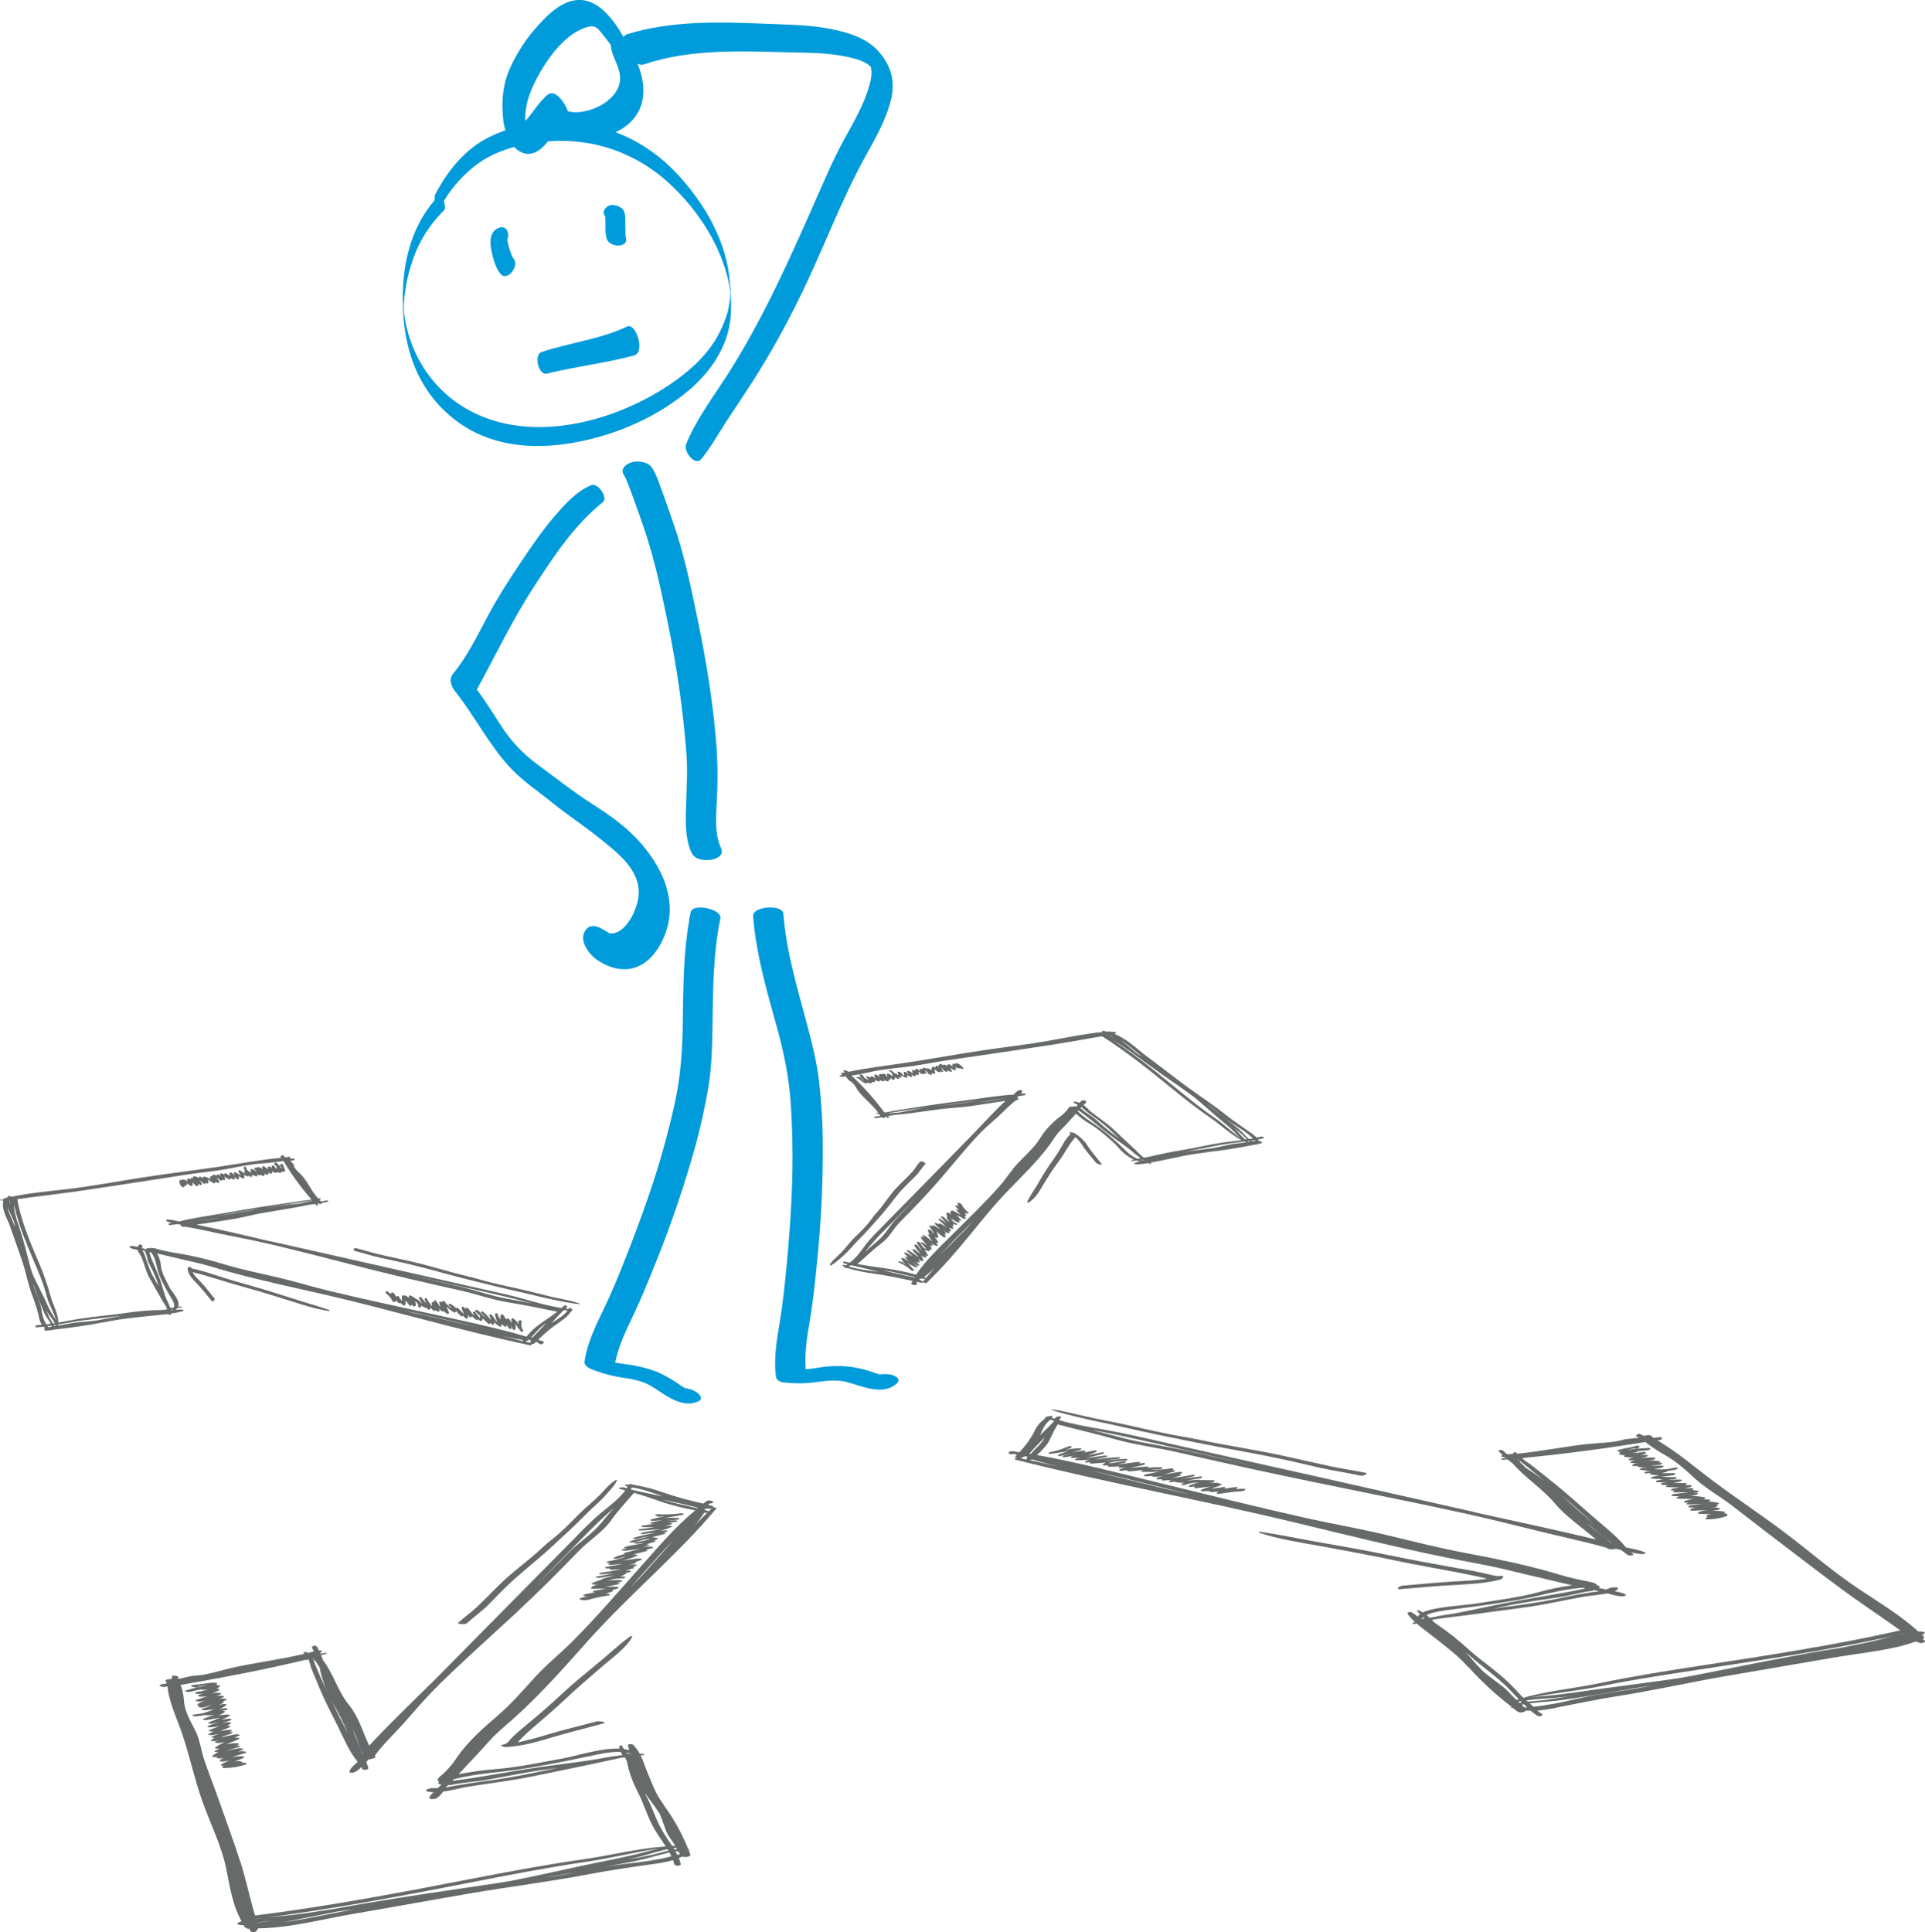<?xml version="1.0" encoding="utf-8"?>
<!-- Generator: Adobe Illustrator 20.0.0, SVG Export Plug-In . SVG Version: 6.00 Build 0)  -->
<svg version="1.1" id="Layer_1" xmlns="http://www.w3.org/2000/svg" xmlns:xlink="http://www.w3.org/1999/xlink" x="0px" y="0px"
	 viewBox="0 0 1050.5 1054.4" style="enable-background:new 0 0 1050.5 1054.4;" xml:space="preserve">
<style type="text/css">
	.st0{fill:#676A6A;}
	.st1{fill:#009BDB;}
</style>
<title>Asset 1</title>
<g id="Layer_2">
	<g id="Layer_1-2">
		<g id="Ebene_4">
			<path class="st0" d="M1050,895l-0.8-0.5c0.6-0.2,1-0.6,0.8-1.1c-0.3-0.5-0.7-1-1.1-1.3c1.2-0.4,2.5-1.4,0.2-1.7
				c-0.7-0.1-1.5-0.1-2.3-0.1c-8.8-8.2-21.1-15.7-32.4-23.2c-15.1-10.1-27-20.7-40.2-30.6c-12.9-9.8-26.9-19-39.4-28.4
				c-10.2-7.6-18.7-15.2-30.3-22.1l0.8-0.1c2.3-0.1,2.3-2-0.2-1.6l-2.8,0.4l0,0c0-0.3-0.4-0.7-1.2-0.8h-0.1c1.1-1-2.7-0.9-3.6-0.3
				l-0.5-0.2c-1.4-0.7-0.7,0.2-1.5-0.7c-0.2-0.2-0.6-0.3-0.9-0.2c-0.2,0-0.4,0-0.6,0.1c-0.4,0.1-0.8,0.4-1,0.7
				c-0.1,0.2-0.1,0.5,0.5,0.7c0.4,0.1,0.8,0.3,1.2,0.5c-2.8,0.5-6.9,0.6-8.9,1.2c-5,1.6-14,1.7-20.3,2.4
				c-12.9,1.5-24.4,3.9-37.5,5.2c-0.1-0.1-0.1-0.2-0.2-0.4c-0.2-0.5-2-0.4-2,0c0,0.2,0,0.3,0,0.5l-3.2,0.2c-0.5-0.4-1-0.8-1.6-1.3
				c0.1-0.1,0.1-0.1,0-0.2c-0.3-0.2-0.6-0.4-1-0.6c-1-0.5-2.7,0-2,0.6s1.4,1.2,2.1,1.9c-0.8,0.3-1.3,0.7-0.2,1
				c0.5,0.1,1.1,0.2,1.6,0.3l0.4,0.3l-2,0.3c-0.7,0.1-1.2,0.8,0.1,0.7l2.8-0.2l3,2.4c6.3,7.3,16.8,14.3,23,21.8
				c5.4,6.6,14.6,12.9,22.3,19.5c-21.8-5.2-43.7-9.9-65.1-14.6l-2.2-0.6l-1.8-0.4l-5.8-1.3l-83.5-18.8l-76-17
				c-11.1-2.5-22-5.1-33.3-7.1c-8.6-1.5-17.4-3-25.3-5.3c0.3-0.5,0.6-1,1-1.5c0.7-0.9-2.4-0.6-2.9,0c-0.1,0.2-0.3,0.3-0.4,0.5
				l-0.2,0.2l-1.7-0.6l0.3-0.2c1.2-0.7-0.8-1-1.8-0.5l-0.2,0.1c-0.6-0.1-1.2,0.1-1.6,0.5l-0.4,0.6c0,0.1,0,0.1,0,0.2
				c-2.6,1.8-4.6,4.3-5.8,7.2c-2.1,4-4.8,7.7-8,11l-3.8-0.6c-0.7-0.1-1.5,0.1-2,0.7c-0.2,0.7,0,0.8,1.4,1c0.5,0,0.9,0,1.3-0.2
				l1.8,0.4l-0.8,0.8c-0.5,0.6,0.1,0.9,0.9,1c-0.9,0.1-1.9,0.7-1.1,0.9C603,809,655.2,818.4,707.4,831c26.9,6.5,54.3,13.3,82.7,19.1
				c9,1.8,17.9,3.4,26.9,5.3c13.5,3.2,27.2,6.5,41,9.7c-6.1,0.8-12.2,2-18.2,3.7c-10.1,2.8-22.3,4.3-33.8,6.2
				c-6.7,1.1-23,1.7-29.6,4.9c-0.8-0.6-1.8-1-2.7-1.2c-0.3-0.1-0.6,0.1-0.3,0.3c-0.6-0.3,0.5,0.9,1.5,1.8c-0.5,0.4-0.9,0.8-1.1,1.4
				c-0.7-0.5-1.5-1.1-2.3-1.6c-0.1-0.1-0.1-0.1-0.2-0.2l-0.1-0.1l-0.7-0.4c-0.8-0.6-2.8-0.1-2.4,0.7c1.2,1.7,2.5,3.2,4.1,4.5
				c-0.3,0.1-0.7,0.2-1,0.4c-0.7,0.3-0.2,1,0.8,0.7l1-0.3c3.3,2.8,7.3,5.7,10.7,8.4c5.6,4.5,11.8,9.1,16.1,13.9c0.6,0.7,1.3,1.4,2,2
				c7.1,7.8,14.8,14.9,23.1,21.2l-0.3,0.2c-0.3,0.2,0.2,0.4,0.7,0.3h0.1l2.6,2c1.4,1.1,4.2,0.5,4.7-0.5l0.7,0.1c0.1,0,0.3,0,0.4,0
				h1.4c1.1,0.9,2.3,1.8,3.6,2.7s4-0.1,2.5-1c-0.8-0.6-1.6-1.1-2.4-1.7c3.9-0.4,7.9-1,11.7-1.9c10.2-2,20.2-4.1,30.8-5.8
				c20.6-3.2,39.5-7.5,59.5-11c19.4-3.4,39-6.6,58.3-10c15.7-2.8,33.5-4.2,46.1-9h0.3c0.8,0.3,1.6,0.6,2.4,0.8
				C1049.8,896.6,1051.4,895.9,1050,895z M573.1,774.8l0.2-0.1l2,0.7c-2.3,2.6-5,5.2-7.7,7.8C569,780.2,569.9,777.3,573.1,774.8z
				 M556.7,795.7c0.7,0,1.3-0.2,1.8-0.7l0.2-0.1c0.2,0,0.5,0,0.7-0.1c0.1,0,0.3-0.1,0.4-0.1l1.1,0.3c-0.5,0.1-0.9,0.4-0.5,0.5
				l0.2,0.1c-0.1,0.2-0.3,0.4-0.4,0.6c-0.1,0.1-0.1,0.2-0.1,0.3L556.7,795.7z M562.4,793.5h-0.2c0-0.1-0.2-0.2-0.4-0.3
				c2.6-3,5.4-5.9,8.3-8.8l-0.1,0.2C568.4,787.8,565,790.5,562.4,793.5L562.4,793.5z M837.8,804.4c-1.6-1.2-3.4-2.2-5.1-3.4
				l-1.9-1.9l0,0l-0.3-0.2l-1.2-1.2c0-0.1,0-0.2,0.1-0.2c0.2-0.2,0-0.5-0.5-0.6l-0.9-0.3h0l0.5-0.1l0.3,0.2c3.6,2.8,7,5.6,10.5,8.5
				c2.9,2.4,5.7,4.8,8.5,7.2C844.7,809.5,841.3,806.9,837.8,804.4L837.8,804.4z M853.8,817.4c-1-1-2-1.9-3.1-2.8
				c3.6,3.1,7.1,6.2,10.6,9.3c2.8,2.5,5.7,5.1,8.6,7.6C864,826.7,858.6,822,853.8,817.4L853.8,817.4z M866.3,831.5l-0.7-0.6
				c4.5,3.7,9.1,7.4,13.9,11.1h-0.2h-0.1C875.2,838.3,870,835,866.3,831.5L866.3,831.5z M597.4,780.6c10.9,2,21.4,4.4,32.2,6.8
				l55.7,12.6c-12.5-2.7-24.9-5.5-37.1-8.2c-11.7-2.6-23.8-4.1-35.1-7c-5.8-1.5-11.4-3-17.1-4.4L597.4,780.6z M561.8,796.8
				c0.5,0,1-0.2,1.5-0.4c4.4,1.4,9.2,2.6,14,3.8C572.1,799,566.9,797.9,561.8,796.8L561.8,796.8z M634.1,812
				c-12.1-2.9-24-5.9-35.9-8.8l-1.8-0.5c10.8,2.5,21.6,5,32.4,7.7l20.8,5.1C644.4,814.4,639.2,813.2,634.1,812z M776,883.7
				L776,883.7l-0.3-0.3c0.1,0,0.2-0.1,0.3-0.2c0.3-0.3,0.6-0.6,0.9-0.8l0.6,0.6C776.9,883,776.4,883.2,776,883.7z M778.5,881.3
				c3.8-1.8,10.1-2.5,15.3-3.2c7-0.9,13.9-1.8,20.7-2.8c8.4-1.3,16.7-2.6,24.4-4.4c8-1.9,15.6-3.7,24.6-4.5l1.8,0.4
				c-13.9,3-28.9,5.1-43.2,7.9c-9.6,1.8-18.8,4-28.5,5.8c-2.9,0.5-7.5,1-10.9,1.9c-0.8,0.1-1.7,0.3-2.5,0.4
				C779.6,882.3,779.1,881.8,778.5,881.3L778.5,881.3z M868.5,868.2c0.5,0,1-0.2,1.4-0.5l2.7,0.7c-1.4,0.2-2.7,0.3-3.5,0.4
				c-4.3,0.7-8.8,1.4-12.9,2.3c-10,2.2-20.6,4-31.5,5.4c-3.2,0.4-6.4,0.9-9.6,1.3c2.7-0.6,5.4-1.1,8.1-1.7
				c8.9-1.8,18.3-3.1,27.6-4.5C857,870.7,862.2,868.9,868.5,868.2L868.5,868.2z M783.6,886c-0.8-0.6-1.5-1.2-2.2-1.9
				c0.4-0.1,0.8-0.3,1.2-0.4c5.8-0.9,12-1.5,17.8-2.3c11.5-1.6,23.3-3,34.8-4.7c10.1-1.5,19.3-3.7,29.2-5.4c3.6-0.6,8.7-1,12.8-1.8
				c2.4,0.7,5.8,1.6,7.9,1.6c0.2,0,0.3,0,0.5,0h0.2c0.2,0,0.3-0.1,0.5-0.1c0.6-0.2,1-0.5,1-0.7c-0.2-0.7-3.5-1.4-6.1-2
				c0.6-0.3,1.1-0.6,1.6-1.1c0.3-0.3,0.3-1-0.9-1c-3-0.1-3.3,0.3-5.3,1.2l-4.2-0.9c0.7-0.4,0.9-1-0.1-1.2l-1-0.2
				c0.1-0.1,0.1-0.3,0-0.5l-0.1-0.1c-0.1-0.1-0.2-0.2-0.3-0.2c-1.3-0.9-4.5-1.3-6.3-1.7c-6.4-1.2-12.2-2.9-18.3-4.7
				c-14.7-4.2-29.8-7.3-44.8-10.1s-29.7-6.5-44.2-10c-15-3.6-30.2-6.2-44.9-9.5c-27.6-6.2-54.4-12.9-80.6-19.3
				c-21.9-5.3-43.7-11-65.9-15c2.9-2.7,5.7-5.5,7-8.5c1.3-2.8,2.7-5.6,4.3-8.2c10.2,2.7,20.8,5.1,31,8c11.2,3.2,23.2,4.6,34.8,7.3
				c24.4,5.6,49.2,11.1,74.6,16.3c26.6,5.5,53.7,10.8,81,16.8c13.3,2.9,26.4,6.2,39.8,9.5c12.7,3.2,25.7,5.8,38.3,9.4l0.1,0.1
				c0.8,0.6,1.7,0.8,2.7,0.7c0.7,0.1,1.5,0,2.1-0.3l0.5,0.1l2.5,0.6l3.5,2.6c1.2,0.9,4.1,0.2,2.9-0.6l-1-0.7c2.1,0.5,4.1,0.8,6.2,1
				c0.7,0,2.6-0.5,1.6-0.9c-2.9-1.4-7-2-10.5-2.8c-4.6-5.8-12.4-11.9-18.5-17.2c-6.7-5.9-13.3-11.8-20.3-17.5l-11.5-9.2
				c-1.7-1.4-4.4-3-6.4-4.7l1.6-0.3c22.6-2.2,44.7-5.2,65.8-8.6c0.4,0.4,0.9,0.8,1.4,1.2c2.7,1.9,5.3,3.7,8.5,5.5
				c7.8,4.4,12.2,8.9,17.7,13.8c5.3,4.7,12.6,9,18.8,13.6c6.3,4.8,12.4,9.6,18.8,14.5c13.6,10.3,27.2,20.9,41.7,31.6
				c7.7,5.7,16,11.3,24.2,17c2.7,1.9,5.3,3.7,7.9,5.6c-34.3,7.8-71.9,13.6-109.3,19.3c-18.9,2.9-37.7,5.9-55.8,9.7
				c-13.1,2.7-28.5,4.2-40.6,7.8c-2.7-2.8-5.2-5.6-8-8.3c-6.3-6.1-14.7-11.8-21.4-17.7C796.2,895.2,790.1,890.4,783.6,886L783.6,886
				z M820,920.3c-3.5-2.7-7-5.2-10.3-7.9c-2-2-3.9-4-5.7-6.1c-1.4-1.6-2.8-3.2-4.3-4.8c0.9,0.8,1.8,1.5,2.7,2.3
				c6.5,5.7,14.5,11.3,20.4,17.2c2,2,3.9,4.1,6,6.2l-1.2,0.5C824.9,925.3,823.2,922.8,820,920.3L820,920.3z M829.4,929.3
				c-0.3-0.2-0.6-0.5-0.9-0.7c0.4-0.1,0.9-0.2,1.3-0.3l0.7,0.7L829.4,929.3z M832.3,931.8H832c-0.3-0.3-0.7-0.6-1.1-0.8l0,0
				c0.1-0.2,0-0.5-0.3-0.8l1-0.2c0.6,0.6,1.2,1.1,1.8,1.7L832.3,931.8z M833,927.9c5-0.7,10.5-1,15.5-1.4c2.6-0.2,5.2-0.5,7.7-0.8
				c-4.2,0.7-8.3,1.3-12.5,1.9c-3.2,0.5-6.7,0.6-10,1L833,927.9z M886.6,922.4c-9.2,1.4-18.3,2.8-26.9,4.8
				c-7.5,1.9-15.1,3.3-22.8,4.2c-0.7-0.6-1.4-1.2-2.1-1.9c6.3-0.8,13.4-1.1,19.2-2c9.6-1.4,19-3,28.3-4.6c6.4-1.1,12.8-2.1,19.3-3.2
				C896.7,920.8,891.7,921.7,886.6,922.4L886.6,922.4z M986.5,902.2c-19.1,3.5-37.7,7.2-56.5,11c-4.6,0.9-9.2,1.8-13.9,2.6
				c-13.1,1.9-26.5,3.6-39.8,5.4c-10.7,1.4-21.1,3.2-32.2,4.2c-2.8,0.2-5.6,0.5-8.4,0.9c12.1-2.4,25.7-3.7,37.7-6.1
				c19.5-4,40-7,60.4-10.1c36.1-5.5,72.7-11.1,105.6-18.8l0.1,0.1c-3.8,0.7-7.5,1.5-11.2,2.6c-7.9,2.3-16.7,3.7-25.4,5.5
				C997.4,900.3,991.9,901.2,986.5,902.2L986.5,902.2z"/>
			<path class="st0" d="M941,825.9h-0.4c0.7-0.3,1.3-0.9-0.2-1.1c-2-0.3-4-0.4-6.1-0.4c1-0.1,2-0.2,2.9-0.4s2.4-0.9,0.5-1.2
				c-1.1-0.2-2.2-0.3-3.2-0.3l1.3-0.1c0.8,0,2.7-1.1,0.9-1.2h-1.3h0.9c0.6,0,2.8-0.9,1.2-1.2c-1.7-0.3-3.4-0.5-5.1-0.7
				c0.8-0.3,1.6-0.9,0.3-1c-1.2-0.1-2.3-0.1-3.4-0.2h0.1c0.5-0.1,2.3-0.9,0.8-1.1c-2.6-0.4-5.1-0.7-7.7-0.7l2.8-0.5
				c0.8-0.1,2.2-1.2,0.2-1.2h-1.6l2-0.2c0.4,0,1.9-0.7,0.7-0.9s-2.2-0.3-3.2-0.4c0.8-0.3,1.3-1-0.2-1h-4.1l2.9-0.5
				c0.5-0.1,2.2-1,0.5-1.1c-1.1-0.1-2.2-0.1-3.3-0.1l0.4-0.1c0.4-0.1,1.7-1,0.1-1c-2.2-0.1-4.4,0-6.6-0.1c1.4-0.2,2.8-0.5,4.2-0.9
				c0.6-0.2,0.9-0.9-0.5-0.9c-2.1,0-4.2,0.1-6.4,0.1c1-0.2,2-0.3,3.1-0.3c1,0,2.5-1.1,0.5-1.1c-2.4,0-4.9-0.1-7.4-0.2
				c2.1-0.3,4.3-0.6,6.5-0.9c0.8-0.1,2.1-1.1,0.2-1.1c-2.3,0-4.5,0.1-6.8,0c1-0.2,2-0.4,2.9-0.7c0.3-0.1,0.5-0.3,0.5-0.5
				c1.2-0.2,2.3-0.3,3.4-0.5c0.5-0.1,1.1-0.2,1.6-0.4c1.1-0.3,0.8-1.3-0.8-0.9c-1.5,0.3-3,0.6-4.5,0.8c-2.3,0.2-4.7,0.2-7,0
				c1.6-0.2,3.2-0.5,4.8-1c0.6-0.2,0.9-0.9-0.5-0.9c-2.2,0-4.3,0.1-6.5,0c1.6-0.2,3.2-0.3,5-0.4c1,0,2.7-1.2,0.9-1.2h-1
				c0.7-0.3,1.1-0.7-0.2-0.9c-2-0.3-4.1-0.4-6.1-0.3c1.1-0.1,2.1-0.2,3.1-0.4c0.6-0.1,2.4-1.1,0.5-1.2c-2.5-0.1-4.7,0.1-7,0.2
				c1-0.2,2-0.4,3-0.7c0.7-0.2,1-1.1-0.5-1c-1,0-2,0.1-3,0.1c0.9-0.2,1.8-0.4,2.6-0.7c0.9-0.3,0.7-1.2-0.9-1
				c-2.1,0.4-4.3,0.6-6.4,0.7c0.8-0.1,1.6-0.3,2.4-0.5l0,0l0.3-0.1c0.3-0.1,0.5-0.3,0.5-0.4c1.9-0.2,3.8-0.5,5.6-0.6
				c1.1-0.1,2.5-1.3,0.5-1.2c-3.7,0.1-7.4,0.4-11,0.9H888c1.3-0.2,2.6-0.5,3.8-0.7c0.9,0.3,1.9,0.1,2.6-0.4l0.3-0.6
				c0.3-0.7-1.6-0.5-2.1-0.3c-2.8,0.9-6.5,1.2-9.3,2.1c-0.5,0.2-1.1,0.8,0.2,1l0.8,0.1c-0.3,0.2-0.5,0.5-0.3,0.7
				c-0.6,0.3-0.9,0.6,0,0.8s2,0.3,2.9,0.3c-0.7,0.3-1.2,0.8,0.2,1c1.5,0.2,3.1,0.3,4.6,0.2c-0.8,0.2-1.6,0.4-2.3,0.6
				c-0.4,0.1-1.2,1,0.2,1h2.8c-0.7,0.2-1.4,0.3-2,0.5c-0.4,0.1-1.2,1,0.2,1h3c-0.7,0.1-1.3,0.3-1.9,0.5c-0.4,0.1-1.9,1.1-0.2,1.1
				h2.4c-0.3,0.2-0.2,0.5,0.7,0.6c1.5,0.2,3.1,0.3,4.6,0.4c-0.9,0-1.8,0-2.8,0.1c-0.6,0-2.5,0.8-1.1,1c1.8,0.3,3.6,0.5,5.5,0.6
				l-2.3,0.3c-1.2,0.2-1.7,1.3,0.2,1c0.8-0.1,1.6-0.2,2.4-0.3c-0.7,0.2-1.2,0.8,0,1c1.5,0.2,3,0.3,4.4,0.4c-1.2,0.2-2.5,0.5-3.6,0.8
				c-0.4,0.1-1.7,0.9-0.2,1c2,0.1,3.9,0.2,5.8,0.3c-1,0.2-2,0.4-3.1,0.7c-0.7,0.1-1.4,1,0.2,1c1.9,0,3.7,0,5.6-0.1
				c-0.9,0.1-1.8,0.2-2.6,0.3c-0.7,0.1-2.2,0.8-0.5,1.1c1,0.2,2,0.2,3,0.3c-0.8,0.3-1.5,0.9-0.2,1c2.3,0.1,4.5,0.2,6.8,0.2l-3.7,0.6
				c-0.8,0.1-2,1-0.2,1.1h1.1c-0.7,0.3-1.4,1,0.2,1c2.5,0,4.9-0.2,7.3,0c-2.7,0.3-5.4,0.5-8,0.9c-0.6,0.1-2.2,1-0.5,1.1
				c1.3,0.1,2.5,0.1,3.7,0.1l-0.4,0.1c-0.6,0.1-2.5,1.2-0.6,1.2c3,0.2,5.8,0.1,8.7,0.2c-1.6,0.2-3.1,0.5-4.7,1
				c-0.9,0.3-0.7,1.2,0.9,1l1-0.1c-0.8,0.2-1.9,1.2-0.1,1.1c2.8-0.2,5.4-0.3,8.1-0.3c-2.3,0.2-4.7,0.4-6.9,0.7
				c-0.6,0.1-2.3,1.1-0.5,1.2c1,0,2.1,0.1,3.1,0.1c-0.7,0.1-1.3,0.3-1.9,0.5s-1.8,1.2,0.2,1.2c2.7-0.1,5.3-0.3,7.9-0.3
				c-1.4,0.2-2.7,0.5-4.1,0.9c-0.5,0.2-1.3,1,0.2,1.1c2.1,0.1,4.2,0.1,6.3,0.1c-0.7,0.1-1.3,0.3-2,0.5c-0.7,0.2-1.1,1.1,0.6,1.1l0,0
				c-1.3,0-2.8,1.4-0.6,1.3c3.6,0,7.1-0.6,10.5-1.8C942.9,826.5,942.8,825.7,941,825.9z"/>
			<path class="st0" d="M745.2,803.7c-6.3-1.3-12.7-2.2-18.9-3.5c-8.5-1.8-16.9-3.8-25.3-5.6c-15.2-3.4-30.9-5.6-45.9-8.8
				c-6.1-1.3-12.4-2.2-18.6-3.5c-7.6-1.5-15-3.3-22.4-4.9s-14.7-2.9-21.8-4.5c-6.1-1.3-11.7-3-18.1-3.8c-0.2,0-0.7,0.1-0.4,0.2
				c4.8,1.8,11.1,3.2,16.5,4.5c6.9,1.7,14.3,3,21.4,4.7c13.3,3.1,26.8,5.8,40.6,8.6c14.2,2.9,28.8,5.3,43.3,8.3
				c8.3,1.7,16.6,3.7,24.9,5.6c7.1,1.6,14.5,2.6,21.7,4.2C743.9,805.7,747.1,804.1,745.2,803.7z"/>
			<path class="st0" d="M818.4,860c-2,0.3-4.4-0.6-7.6-1.3c-5.4-1.2-10.8-2.2-16.2-3.1c-12.3-2.2-24.3-4.4-36.4-6.9
				c-12.6-2.6-25.2-4.8-37.8-7c-10.9-1.9-21.7-4.2-32.6-5.8c-0.4-0.1-1.2,0.3-0.7,0.5c10.1,3.4,22.4,5.3,33.5,7.3
				c13.5,2.5,27,4.9,40.5,7.8c11.8,2.5,23.6,4.5,35.6,6.8c5,1,10,2,14.9,3.2c-5.7,0.9-12.1,1.2-18.3,1.5c-9.5,0.6-18.7,1.5-28,2.3
				c-1.6,0.1-4,2.1-1.2,1.9c10-0.8,20-1.8,30.2-2.3c8.8-0.5,17.4-1,24.6-3C820.3,861.3,821.5,859.5,818.4,860z"/>
			<path class="st0" d="M678.5,812.4c-1.4,0-2.9,0.1-4.3,0.3l0.4-0.1c0.6-0.2,1.4-1.2-0.3-1.1c-2,0.2-4.1,0.5-6.1,0.9
				c0.7-0.4,0.8-1.1-0.8-0.9c-2.2,0.4-4.4,0.7-6.7,0.9c1.9-0.6,3.8-1.2,5.6-2c0.7-0.3,0.3-0.9-0.9-0.8h-0.2c0.1-0.2,0-0.3-0.6-0.4
				c-1.8-0.1-3.6-0.1-5.4,0c0.6-0.1,1.3-0.1,1.9-0.2c0.8,0,2.9-1.1,1.1-1.2c-2.5-0.1-5-0.2-7.3-0.1c0-0.2-0.2-0.2-0.8-0.2
				c-2.3,0.1-4.5,0.4-6.8,0.5l7.7-1.3c1-0.2,1.8-1.2,0.1-1c-3.1,0.5-6.3,0.8-9.5,1.2c1.9-0.4,3.8-0.8,5.6-1.2
				c0.8-0.2,1.3-1.2-0.2-0.9c-3.6,0.6-7.3,1.3-11.2,1.7c0.9-0.3,1.9-0.5,2.8-0.8c0.5-0.1,0.9-0.3,1.3-0.4c1.2-0.4,0.6-0.9-0.4-0.9
				l1.2-0.4c0.8-0.3,0.8-0.9-0.5-0.8c-3.1,0.3-5.9,1-8.9,1.4c1.6-0.5,3.2-1,5-1.4c1.3-0.3,1.2-1.2-0.6-0.9l-0.6,0.1
				c0.3-0.1,0.6-0.2,0.9-0.3c0.8-0.3,0.3-1-0.9-0.8c-3.6,0.6-7.3,0.8-11,0.9c1.6-0.3,3.1-0.4,4.7-0.4c0.8,0,2.6-1,1-1.1h-0.3
				c-2.4-0.1-4.8,0-7.1,0.2c0.4-0.3,0.5-0.7-0.5-0.6h-0.3c-3.1,0.2-6.2,0.5-9.3,0.8c2.5-0.6,5.3-1,7.7-1.7c0.9-0.2,1.5-1.2-0.2-1
				c-0.9,0.1-1.7,0.2-2.6,0.3c0.9-0.2,1.7-1.1-0.1-0.9c-3.9,0.3-7.5,1.1-11.4,1.3c1.2-0.3,2.4-0.5,3.7-0.7c1-0.2,1.8-1.2,0.1-1
				s-3.6,0.6-5.5,0.8c-3.6,0.5-4,0.4-1.3-0.3c0.4-0.1,0.8-0.2,1.2-0.3l6-0.5h0.3c0.9-0.1,2-1,0.4-1c-2.1,0-4.3,0.2-6.4,0.5l-5.7,0.5
				c2.3-0.4,4.8-0.7,7.4-0.9c0.9-0.1,2.4-1,0.7-1c-4.3,0.2-8.7,0.6-12.9,1.3c1.9-0.6,3.8-1,5.7-1.3c1-0.2,1.4-1-0.2-0.9
				c-3.7,0.3-6.9,1.1-10.5,1.4c3.1-0.7,6-1.5,8.9-2.3c1.1-0.3,1.2-1.3-0.5-0.8c-2.5,0.6-5.1,1.1-7.7,1.4c1.7-0.4,3.3-1,4.8-1.7
				c0.7-0.3,0.4-1-0.8-0.8l-6.2,1.2l0.5-0.2c0.9-0.3,0.9-1.1-0.5-0.9c-2,0.3-4,0.5-6,0.8c1.3-0.4,2.7-0.7,4-1.1c0.6-0.2,1.8-1,0.1-1
				c-2.7,0.1-5.4,0.4-8,0.9c0.5-0.2,0.9-0.3,1.3-0.5c0.6,0,1.2-0.2,1.7-0.5l0.5-0.6c0.5-0.7-1.5-0.4-2-0.2c-3.1,1.4-6.3,2.4-9.7,3
				c-1,0.2-1.5,1.1,0.2,0.9c3.6-0.3,6.7-1,10.1-1.5c-1.9,0.5-3.8,1.2-5.7,2c-0.9,0.4,0,1,1.1,0.7c1.8-0.4,3.6-0.8,5.4-1
				c-1.1,0.3-2.1,0.5-3.3,0.7s-1.5,1.2,0.2,1l6.8-1.1l-2.2,0.4c-0.8,0.1-2.4,1.1-0.5,1.1c1.6,0,3.1-0.1,4.5-0.2
				c-0.6,0.1-1.2,0.2-1.8,0.4c-0.4,0.1-2.2,0.9-0.7,1c2.5,0.1,5.1,0,7.6-0.3c-0.8,0.2-1.5,0.5-2.2,0.8s-0.9,0.9,0.5,0.8
				c0.8-0.1,1.6-0.2,2.4-0.2c-0.8,0.2-1.3,1,0.2,0.8c2.6-0.2,5.2-0.4,7.8-0.6c-0.6,0.3-1.1,0.6-1.6,1c-0.3,0.3-0.2,0.6,0.7,0.6
				s1.5-0.1,2.3-0.1c-0.5,0.2-0.7,0.7,0.4,0.8c1.9,0,3.8,0,5.8-0.3H611c-0.8,0.3-0.9,1.1,0.5,0.9c1-0.1,2-0.3,3-0.4
				c-1.2,0.3-2.3,0.7-3.4,1.2c-0.5,0.2-0.6,0.9,0.5,0.8c1.3-0.1,2.6-0.2,3.8-0.3c-0.3,0.3-0.3,0.7,0.7,0.6c2.8-0.1,5.4-0.5,8.1-0.8
				l-0.7,0.2c-0.4,0.1-1.3,0.9-0.1,0.9c3.2,0.1,6.5,0.1,9.7-0.2c-2.6,0.6-5.5,1-7.9,1.6c-0.7,0.2-1.8,1-0.1,1c1.3,0,2.5,0,3.8-0.2
				c-0.2,0.2-0.1,0.5,0.8,0.5c1.7,0,3.4-0.1,5.1-0.3c-0.9,0.2-1.8,0.4-2.7,0.6s-1.8,1.1-0.1,1.1c0.7,0,1.5-0.1,2.2-0.1
				c-0.4,0.3-0.6,0.8,0.6,0.7c1.7-0.1,3.3-0.2,4.9-0.4c-0.5,0.2-0.9,0.3-1.4,0.5c-0.8,0.3-0.3,1,0.9,0.8l1.9-0.3
				c0,0.1,0.2,0.2,0.6,0.3c1.6,0.3,3.2,0.4,4.7,0.3l-0.7,0.3l-0.3,0.1l0,0l-0.3,0.1c-1.3,0.6,0.5,1,1.6,0.7c0.7-0.3,1.5-0.5,2.2-0.7
				c1.8-0.4,3.6-0.6,5.5-0.7c-1.7,0.4-3.3,0.9-4.9,1.5c-0.9,0.3-1.1,1.3,0.7,1l2.1-0.3c-0.9,0.3-0.9,1.2,0.6,1
				c2.5-0.3,5.2-0.6,7.8-0.9c-1.7,0.5-3.4,1-5,1.7c-0.6,0.3-0.7,0.9,0.6,0.9s2.5-0.1,3.7-0.2c-0.2,0.3,0,0.6,1,0.6
				c1.5,0,2.9-0.1,4.4-0.3l-0.6,0.2c-1,0.3-1.1,1.4,0.7,1.1c3.9-0.7,7.9-1.2,11.9-1.4C679,813.8,680.8,812.3,678.5,812.4z"/>
			<path class="st0" d="M0.5,655c0.4,0.1,0.9,0.1,1.3,0.2c0,0,0,0.1,0,0.1c-1.1,5.1,2.3,9.7,3.9,14.5c2,6,4.4,12.2,6.4,18.4
				c2.2,6.5,3.3,13.3,6,20c1.3,3.5,2.4,7.1,3.2,10.7c0.2,1.4,0.8,2.8,1.5,4c-0.8,0.1-1.6,0.2-2.4,0.2c-1.3,0.1-1.6,1.3-0.3,1.2
				s2.5-0.2,3.7-0.3c0.1,0.1,0.3,0.2,0.4,0.3c0,0.1,0.1,0.1,0.1,0.1l0.3,0.2c-0.8,0.6-0.6,1.6,0.9,1.5l2.8-0.3l0,0
				c0,0.2,0.3,0.2,0.5,0l0.1-0.2c9.6-1,19.2-2.4,28.5-4.2c0.9-0.1,1.8-0.3,2.7-0.5c6.3-1.2,13.1-1.9,19.6-2.6
				c3.9-0.4,8.3-0.8,12.4-1.3c0,0.1,0,0.3,0.1,0.4c0,0.4,0.9,0.2,1-0.1c0-0.2,0-0.3,0.1-0.5c2.1-0.3,4.2-0.7,6.2-1.2
				c0.9-0.2,0.8-1.1-0.1-1h-0.8c-0.1,0-0.2,0-0.3,0c-0.8,0-1.7,0.1-2.5,0.2c0.4-0.3,0.7-0.6,1-1c1.4-0.2,3-0.5,2.5-0.5
				c0.2,0,0.3-0.2,0.2-0.2c-0.7-0.1-1.5-0.2-2.2-0.1c1.2-3.5-3.7-8.2-4.8-10.5c-1.9-4-4.4-7.9-4.7-12c-0.2-2.3-0.9-4.5-2.1-6.5
				c7.8,1.9,15.8,3.7,23.8,5.6c5.1,1.3,10,2.9,15.1,4.3c16.7,4.6,34.7,8.5,52.8,12.6c36.9,8.5,72.1,19.2,111.9,27.6
				c0.3,0.1,0.6,0,0.7-0.3c0.1-0.2,0-0.4-0.1-0.5c0.6,0.3,1.3,0.2,1.8-0.3l0.7-0.7l1.5,0.4c-0.1,0.3,0.1,0.5,0.4,0.6
				c0.7,0.4,1.5,0.3,2.1-0.2c0.3-0.1,0.4-0.5,0.3-0.8c-0.1-0.1-0.2-0.3-0.3-0.3l-2.7-0.9c3.3-3.3,6.9-6.4,10.8-9
				c2.9-2,5.6-4,6.9-6.2c0.1,0,0.1-0.1,0.2-0.1l0.6-0.5c0.2-0.2,0.2-0.5,0-0.7c-0.1-0.1-0.1-0.1-0.2-0.1v-0.1c0.1-0.6-1.3-1-1.6-0.3
				l-0.1,0.2l-1.7-0.2l0.2-0.2c0.2-0.1,0.3-0.3,0.5-0.4c0.6-0.5-0.6-1.7-1.5-0.9c-0.5,0.4-1,0.8-1.5,1.2c-6.7-1.2-13.3-2.9-19.8-4.8
				c-8.1-2.3-16.7-4.1-25.2-6l-54.8-12.4c-18.5-4.2-36.7-8.3-54.6-12.3l-3.6-0.8l-1.1-0.2l-1.4-0.3c-12.9-3-25.6-6.1-38.6-8.7
				c9.5-1.5,19.4-2.6,28.5-4.8c10.5-2.5,21.9-3.6,32.5-6l3.8-0.5c0.3,0.3,0.5,0.6,0.8,0.8s0.9-0.1,0.8-0.3s-0.3-0.5-0.4-0.7l0.5-0.1
				c0.3,0.1,0.6,0.2,0.9,0.3c0.7,0.2,1-0.2,1-0.6l2.9-0.5c0.9-0.2,0.8-0.8-0.1-0.8c-0.3,0-0.7,0-1,0.1c-0.1,0-0.2,0-0.2,0.1l-2,0.3
				c-0.3-0.3-0.6-0.6-0.9-0.9c0.2-0.1,0.4-0.2,0.6-0.3c0.5-0.2,0-0.8-0.7-0.5l-0.5,0.2c-3.6-3.9-5.2-8.1-8.4-12
				c-1.5-1.9-4.8-4.1-4.9-6.1c0-0.8-1.4-1.8-1.9-2.7c0.3,0,0.7,0,1,0c0.3,0,0.7,0,0.9-0.2c0.2-0.1,0.4-0.4,0.4-0.6
				c0-0.1,0-0.2-0.1-0.2c-0.2-0.1-0.4-0.1-0.6-0.1c-1.2,0.3,0,0-1.3,0h-0.4c0.4-0.6-0.9-1.5-1.6-0.7h-0.1c-0.4-0.1-0.9-0.1-1.2,0.1
				l0,0c-0.2-0.3-0.4-0.6-0.6-0.9c-0.4-0.8-2.4,0.2-1.7,0.8l0.2,0.3c-11.6,1.1-22.6,3.2-34,4.9c-13.8,2-27.7,3.7-41.4,5.8
				s-27.5,4.8-41.5,6.4c-10.2,1.2-20.5,2.1-30.3,4.2c-0.2-0.2-0.4-0.4-0.7-0.4c-0.5-0.2-1.2,0-1.4,0.5c0,0.1-0.1,0.2-0.1,0.3
				c-0.5,0.1-1,0.2-1.5,0.4c-0.5,0.2-0.8,0.5-0.8,0.7l-0.6,0.1C-0.1,654.2-0.3,654.9,0.5,655z M301,722c2.1-2.4,4.3-4.8,6.7-7.1
				l2,0.2c0,0,0,0.1,0,0.1C307.9,717.8,304.4,719.8,301,722L301,722z M286.8,732.2c0.1,0,0.3-0.1,0.4-0.2c0.2-0.2,0.4-0.3,0.6-0.5
				h0.2c0.4,0.1,0.5-0.2,0.5-0.5l0.9,0.2c0,0.2,0.1,0.4,0.3,0.5v0.1c-0.3,0.2-0.3,0.6-0.2,0.8c0,0.1,0.1,0.1,0.2,0.2L286.8,732.2z
				 M297.9,722.1l0.2-0.1c-2.5,2.6-4.9,5.3-7.6,7.9c-0.2,0-0.4,0-0.6,0h-0.1C292.4,727.2,294.4,724.5,297.9,722.1L297.9,722.1z
				 M145.4,659c3.6-0.6,7.3-1.2,11-1.7c4.4-0.7,8.9-1.4,13.3-2h0.4l0.1,0.2h-0.7c-0.3,0-0.6,0-0.9,0.2c-0.1,0.1-0.1,0.1-0.2,0.1
				l-1.8,0.3l-0.4,0.1l0,0l-2.9,0.6c-1.9,0.2-3.8,0.3-5.6,0.5C153.5,657.8,149.4,658.4,145.4,659z M116.9,663.9l11.1-2
				c4.6-0.8,9.2-1.6,13.8-2.3c-1.4,0.2-2.8,0.5-4.2,0.8C130.9,661.6,124,662.8,116.9,663.9L116.9,663.9z M102.8,667h-0.2
				c5.5-0.8,11-1.6,16.4-2.4l-0.9,0.2C113.1,665.7,107.8,666.1,102.8,667L102.8,667z M290.4,711.3c-4.7-1-9.4-1.8-14.2-2.7
				c-9.2-1.7-16.9-4.6-25.6-6.6c-9-2.1-18-4.1-26.9-6.2l41.1,9.2c8.3,1.9,16.5,3.8,24.5,6L290.4,711.3z M273.4,728.9
				c3.9,0.9,7.9,1.7,11.9,2.3c-0.1,0.3,0,0.5,0.2,0.7C281.5,730.9,277.5,729.9,273.4,728.9L273.4,728.9z M220.3,715.1l15.6,3.4
				c8.3,1.8,16.6,3.7,24.9,5.7l-1.4-0.3c-9.3-2.1-18.6-4.1-27.7-6.2C227.7,717,224,716.1,220.3,715.1L220.3,715.1z M93.6,714.6
				l0.8-0.2c-0.2,0.2-0.4,0.5-0.6,0.7c0,0-0.1,0.1-0.1,0.2h-0.4C93.6,715.1,93.7,714.8,93.6,714.6L93.6,714.6z M92.9,713.7
				c-0.1-0.3-0.2-0.6-0.4-0.9c-0.4-1.4-1-2.7-1.7-3.9c-1.4-3.5-2.2-7.1-3.4-10.5c-1.8-5.2-4.5-10-5.9-15.1l1,0.2
				c2.1,2.7,2.6,5.5,3.3,8.6c0.8,3,1.9,5.9,3.4,8.6c1.1,2.3,2.5,4.6,3.9,7c1,1.8,2.5,3.8,1.8,5.8C94.3,713.5,93.6,713.6,92.9,713.7
				L92.9,713.7z M81.3,689.4c1.6,3,3.1,6.2,4.3,9.4c0.3,1,0.6,2,0.9,3c-0.6-1.1-1.2-2.1-1.8-3.2c-2-3.4-3.6-7-4.7-10.8
				c-0.5-1.5-1-3-1.7-4.4c-0.2-0.4-0.4-0.7-0.7-1.1l1.6,0.3c-0.1,0.2-0.1,0.4,0,0.6C80.4,685.1,80.2,687.3,81.3,689.4L81.3,689.4z
				 M67.2,716.7c-8.1,1.1-16.7,1.8-24.7,3.1c-3.6,0.6-7.2,1.3-10.7,1.9c0-5-3-9.7-4.2-14.3c-1.7-6.3-3.9-12.6-6.5-18.6
				c-5-11.6-9.7-23.1-11.7-34.4l7.3-1c7.5-1,15.1-1.9,22.6-2.9c14.4-2.1,28.8-4.3,43.1-6.5c6.9-1,13.8-2.2,20.6-3.2
				s13.6-1.6,20.3-2.8c7-1.3,13.2-2.7,20.7-3.2c3.1-0.2,5.9-0.6,8.9-1c0.4-0.1,1.1-0.2,1.8-0.3c4.3,7.3,9.3,14.2,14.9,20.6
				c0.1,0.2,0.2,0.4,0.2,0.6c-2.6,0.4-5.4,0.6-7.6,1l-14.3,2.1c-8.8,1.3-17.4,2.8-26.1,4.3c-7.7,1.3-16.7,2.6-24.2,4.5
				c-2-0.7-4.2-1-6.3-1.1c-0.8,0-0.7,0.7-0.4,0.9c1,0.4,2,0.8,3,1l-1.1,0.1c-1.2,0.2-1,1.2,0.3,1l3.8-0.5l1.5,0.3l0.3,0.1
				c-0.1,0.3,0.1,0.6,0.3,0.7c0,0,0,0,0,0l0,0c0.2,0.3,0.8,0.5,1.6,0.3h0.2c8,1.2,15.2,3.1,23,4.6c8.3,1.6,16.6,3.3,24.7,5.2
				c17,4,33.7,8.4,50.9,12.8c17,4.3,34.6,8.4,52.7,12.4c8.8,2,16.3,4.9,25.9,6.4c8.9,1.4,17.4,3.3,26.1,5c-2.8,2.1-5.8,4.2-8.9,6.3
				c-3,2-5.6,4.5-7.9,7.3c-16.2-4.8-34-8.5-50.8-12.2c-19.6-4.3-39.2-8.5-57.8-13c-9.7-2.4-18.6-5.2-28.3-7.4
				c-9.3-2.1-18.7-4.1-27.2-6.6c-8.6-2.7-17.3-4.8-26.2-6.3c-3.7-0.5-7.3-1.3-10.9-2.2c-1.2-0.5-2.5-0.7-3.7-0.7c-0.1,0-0.2,0-0.3,0
				H82c-0.2,0-0.3,0.1-0.5,0.2l-0.5-0.1c-0.5-0.1-1,0.1-1.2,0.6l-2.3-0.6c0.2-0.9,0.6-1.2-0.5-1.9c-0.4-0.3-1.1,0.1-1.3,0.3
				c-0.3,0.3-0.5,0.6-0.6,1c-1.4-0.4-3.2-0.8-3.9-0.5c-0.3,0.1-0.4,0.3-0.4,0.6c0,0.1,0,0.1,0,0.2h0.1c0,0.1,0.1,0.1,0.1,0.1
				c0.7,0.5,2.7,0.9,4.1,1.2c0.4,1.4,1.7,2.9,2.2,4.1c1.4,3.3,2.1,6.8,3.8,10.2c2,3.8,4.3,7.7,6.5,11.6c1.1,2,2.5,3.9,3.5,6
				c0,0.2,0,0.3,0,0.5c-1.1,0.2-2.1,0.3-2.8,0.4C81.1,714.9,74.3,715.6,67.2,716.7L67.2,716.7z M31.6,723.4c0-0.2,0.1-0.4,0.1-0.6
				c2.7-0.5,5.3-1,8-1.4c7.8-1.4,16-2,23.9-3.1l3.3-0.4l-6.3,1.2c-2.7,0.5-5.3,1-8,1.5c-3.7,0.4-7.4,0.8-11.1,1.1
				C37.9,722.1,34.8,722.9,31.6,723.4L31.6,723.4z M29.4,723.2l0.9-0.2c0.1,0.2,0.1,0.3,0.1,0.5l-1,0.1
				C29.4,723.5,29.4,723.4,29.4,723.2L29.4,723.2z M26,723.7l2.2-0.3c0,0.1,0.1,0.2,0.1,0.4c-0.3,0-0.6,0.1-0.8,0.3h-0.1
				c-0.4,0-0.8,0.1-1.1,0.1c0,0,0-0.1,0-0.1C26.1,724,26,723.9,26,723.7L26,723.7z M28.9,722.2c-0.6-1-1.4-2.1-1.9-3.1
				c-0.6-1.4-1.2-2.8-1.8-4.2c0.4,0.8,0.9,1.6,1.5,2.4c1.2,1.5,2.3,3.1,3.2,4.8L28.9,722.2z M18,700.5c0.8,2.1,1.6,4.2,2.4,6.4
				c1.1,3.2,2.3,6.3,3.7,9.5c0.8,1.9,2.6,3.9,3.6,6l-2.5,0.3c-1.4-2.5-2.3-5.2-2.5-8c-0.7-3.2-1.7-6.3-3-9.2
				C19,703.9,18.4,702.2,18,700.5L18,700.5z M9.4,666.6c-0.7-2.8-1.7-5.5-1.7-8.3c0-1.3-0.2-2.5-0.6-3.7h0.1
				c1.7,11,6.4,22,11.1,33.2c2.8,6.5,5.6,13,7.3,19.9c1.1,4.2,3.8,8.4,5,12.8c-0.5-0.9-1-1.8-1.6-2.6c-2.3-3.4-3.5-6.9-5.2-10.3
				c-2.1-4.2-4.3-8.4-6.1-12.5c-0.5-1.5-1-3.1-1.4-4.7c-1.6-6.3-3.2-12.5-5.1-18.6C10.7,670,10.1,668.3,9.4,666.6L9.4,666.6z
				 M4.2,658.8c1,2.7,2.4,5.4,3.5,8.1c0.3,0.9,0.4,1.8,0.5,2.7l0,0C7,665.9,4.8,662.5,4.2,658.8L4.2,658.8z M5,654.9h0.1
				c0.3,0.7,0.5,1.4,0.5,2.2C5.4,656.4,5.2,655.6,5,654.9L5,654.9z"/>
			<path class="st0" d="M99,644.1l0.1,0.1c0.1-0.4,0.6-0.7,1-0.6h0.1c0.8,0.3,1.6,0.7,2.4,1.2c-0.2-0.3-0.4-0.6-0.6-0.8
				s0.2-1,1.1-0.8c0.5,0.1,1,0.3,1.4,0.6l-0.4-0.3c-0.2-0.2,0.3-1.2,1-0.8l0.5,0.3l-0.2-0.2c-0.1-0.3,0-0.7,0.3-0.9
				c0.1-0.1,0.3-0.1,0.5,0c0.8,0.2,1.6,0.5,2.4,0.8c0-0.4,0.3-0.7,0.7-0.6c0.1,0,0.2,0,0.2,0.1c0.5,0.2,0.9,0.5,1.3,0.7l0,0
				c-0.1-0.4,0.2-0.7,0.6-0.8c0.1,0,0.2,0,0.3,0c1.2,0.3,2.3,0.8,3.3,1.4l-0.4-0.9c-0.2-0.3,0.5-1.2,1.2-0.7
				c0.2,0.1,0.3,0.3,0.5,0.4l-0.4-0.6c0-0.3,0.2-0.6,0.5-0.7c0.1,0,0.2,0,0.3,0c0.5,0.1,1,0.3,1.5,0.5c0.1-0.4,0.4-0.6,0.8-0.6
				c0.1,0,0.2,0.1,0.3,0.1l1.4,0.9L120,641c0-0.4,0.3-0.7,0.7-0.7c0.1,0,0.2,0,0.3,0c0.5,0.2,0.9,0.5,1.3,0.7c0,0,0-0.1,0-0.1
				c0-0.1,0.4-0.9,1-0.6c0.9,0.5,1.5,1,2.3,1.5c-0.3-0.4-0.4-0.9-0.4-1.5c0.2-0.4,0.6-0.6,1-0.4h0.1c0.7,0.5,1.4,1,2,1.5
				c-0.2-0.3-0.4-0.6-0.7-0.9c-0.3-0.3,0.3-1.1,1-0.7c0.9,0.5,1.8,1.1,2.8,1.6c-0.4-0.7-0.9-1.3-1.3-2c-0.2-0.2,0.4-1.1,1.1-0.6
				c0.8,0.6,1.5,1.1,2.4,1.6c-0.2-0.3-0.3-0.7-0.3-1.1c0-0.1,0.1-0.3,0.4-0.4c-0.2-0.3-0.4-0.7-0.6-1.1c-0.1-0.2-0.1-0.4-0.2-0.6
				c-0.1-0.4,1.1-0.9,1.2-0.3c0.2,0.5,0.4,1,0.7,1.5c0.7,0.7,1.6,1.2,2.5,1.6c-0.4-0.5-0.6-1-0.6-1.6c0.2-0.4,0.6-0.6,1.1-0.4h0.1
				c0.8,0.5,1.4,1,2.3,1.5c-0.4-0.5-0.8-1-1.4-1.4c-0.3-0.2,0.3-1.2,1-0.9l0.1,0.1l0,0l0.2,0.1c0.1-0.3,0.4-0.7,1.1-0.5
				c0.9,0.3,1.7,0.7,2.5,1.3c-0.2-0.3-0.5-0.6-0.7-0.9s0.4-1.2,1.1-0.8c0.8,0.5,1.6,1.1,2.3,1.7c-0.1-0.3-0.2-0.7-0.3-1.1
				c0.2-0.5,0.7-0.7,1.2-0.5c0,0,0,0,0,0l0.1,0.1c0.3,0.2,0.6,0.5,1,0.8c-0.1-0.3-0.2-0.7-0.2-1c0-0.4,1.1-0.8,1.4-0.3
				c0.4,0.8,0.9,1.4,1.6,1.9c-0.2-0.2-0.3-0.5-0.3-0.8l0,0v-0.1c0-0.2,0.1-0.3,0.2-0.3c-0.4-0.6-0.9-1.1-1.4-1.6
				c-0.3-0.3,0.5-1.3,1.1-0.8c1.1,0.9,2,1.9,2.8,3.1l0.3,0.2c-0.2-0.4-0.4-0.9-0.6-1.3c-0.5,0.1-0.9-0.6-0.5-0.8l0.6-0.4
				c0.3-0.3,0.7-0.2,1,0.1c0.1,0.1,0.1,0.2,0.1,0.2c0,1.2,1.1,2.2,1.1,3.3c-0.2,0.4-0.6,0.6-1,0.5h-0.1l-0.4-0.2
				c-0.1,0.2-0.4,0.4-0.6,0.4c-0.1,0.3-0.4,0.5-0.7,0.4h-0.1c-0.5-0.1-1-0.3-1.4-0.5c-0.1,0.4-0.5,0.6-0.9,0.5l-0.1,0
				c-0.7-0.2-1.3-0.6-1.9-1c0.1,0.3,0.2,0.6,0.2,0.9c0,0.2-0.6,0.8-1.2,0.5c-0.3-0.2-0.7-0.4-1-0.7c0.1,0.2,0.1,0.5,0.1,0.8
				c0,0.2-0.6,0.8-1.2,0.5c-0.4-0.2-0.7-0.5-1.1-0.7c0.1,0.2,0.2,0.5,0.2,0.7c0,0.2-0.5,1-1.1,0.7c-0.3-0.2-0.6-0.4-0.8-0.6
				c-0.2,0.3-0.6,0.3-0.9,0.2c-0.7-0.2-1.4-0.5-2-0.9c0.3,0.2,0.6,0.5,0.9,0.7s0,1-0.7,0.8c-0.9-0.3-1.8-0.6-2.6-1
				c0.2,0.2,0.3,0.4,0.5,0.7c0.1,0.2-0.8,1.1-1.2,0.5c-0.2-0.2-0.3-0.5-0.5-0.7c-0.1,0.4-0.5,0.6-0.9,0.5c0,0,0,0,0,0h-0.1
				c-0.7-0.2-1.4-0.5-2-0.8c0.2,0.4,0.4,0.8,0.4,1.3c0,0.2-0.4,0.9-1,0.6c-0.8-0.4-1.6-0.8-2.3-1.2c0.1,0.3,0.2,0.7,0.4,1.1
				s-0.6,0.9-1.1,0.5s-1.2-0.9-1.8-1.4c0.2,0.3,0.4,0.5,0.6,0.8s-0.2,1-1,0.7c-0.5-0.1-0.9-0.3-1.3-0.6c0,0.4-0.3,0.7-0.7,0.7
				c-0.1,0-0.2,0-0.3-0.1c-0.9-0.5-1.8-1-2.6-1.4c0.2,0.4,0.4,0.8,0.6,1.2c0.1,0.2-0.4,1-1.1,0.6l-0.4-0.2c-0.1,0.4-0.4,0.6-0.8,0.6
				c-0.1,0-0.2-0.1-0.2-0.1c-0.8-0.6-1.6-1.2-2.4-1.7c0.6,0.8,1.3,1.5,1.8,2.3c0,0.4-0.3,0.7-0.7,0.7c-0.1,0-0.2,0-0.3,0
				c-0.5-0.2-0.9-0.5-1.3-0.8l0.1,0.1c0.1,0.2-0.3,1.2-1.1,0.8c-1.2-0.6-2-1.3-3.2-1.9c0.3,0.5,0.5,1,0.5,1.6c0,0.4-1,0.8-1.3,0.3
				l-0.2-0.3c0.1,0.3-0.6,1.1-1.2,0.6c-0.7-0.8-1.5-1.4-2.4-2c0.6,0.6,1.1,1.3,1.5,2c0.1,0.2-0.4,1.1-1,0.7
				c-0.4-0.2-0.8-0.4-1.1-0.7c0.1,0.2,0.1,0.4,0.2,0.7c0,0.2-0.7,1-1.2,0.6c-0.8-0.7-1.4-1.4-2.3-2c0.2,0.4,0.4,0.9,0.4,1.4
				c-0.2,0.5-0.7,0.7-1.2,0.5c-0.7-0.4-1.4-0.9-2.1-1.4c0.1,0.2,0.1,0.5,0.1,0.7c-0.2,0.5-0.7,0.7-1.2,0.5c0,0,0,0,0,0l-0.1,0l0,0
				c0.4,0.3-0.5,1.4-1.2,0.8c-1.1-0.7-1.7-2-1.6-3.4C97.7,644,98.7,643.6,99,644.1z"/>
			<path class="st0" d="M194.2,681.1c4.1,1,7.8,2.2,11.9,3.2c5.7,1.4,11.7,2.6,17.5,3.9c10.8,2.4,20.6,5.7,31.4,8.2
				c4.5,1.1,8.6,2.4,13.1,3.5c5.5,1.4,11.5,2.6,17.2,3.9s11.1,2.8,16.8,4.1c4.9,1.1,10.1,1.9,14.4,3.5c0.1,0,0.1,0.3-0.1,0.3
				c-4.9-0.6-9.8-1.4-14.6-2.5c-5.8-1.1-11.2-2.7-16.9-3.9c-10.5-2.3-20.4-4.8-30.4-7.3c-10.2-2.5-19.7-5.4-29.8-7.8
				c-5.7-1.4-11.6-2.6-17.4-3.9c-4.9-1.1-9.1-2.5-13.9-3.7C192.5,682.5,193.1,680.8,194.2,681.1z"/>
			<path class="st0" d="M104.2,691.7c0.3,0.7,2.1,0.8,4,1.3c3.1,0.8,6.1,1.7,9,2.7c6.7,2.2,13.5,4.2,20.7,6.2
				c7.6,2.1,14.8,4.5,22.2,6.8c6.5,2.1,13.4,4,19.7,6.2c0.2,0.1,0.2,0.5-0.2,0.5c-8.1-1.1-15-3.6-21.8-5.7c-8-2.5-15.8-4.9-24-7.2
				c-7-1.9-13.5-4-20.2-6c-2.8-0.8-5.6-1.6-8.5-2.3c1,2,2.9,3.8,4.7,5.6c2.7,2.8,4.8,5.9,7.3,8.8c0.4,0.5-0.9,2.2-1.6,1.3
				c-2.6-3.2-5.1-6.4-8-9.4c-2.5-2.6-4.9-5.1-5.1-8.1C102.2,691.9,103.7,690.7,104.2,691.7z"/>
			<path class="st0" d="M211.7,704.8c0.5,0.4,1,0.9,1.5,1.4V706c0-0.3,0.9-1.1,1.5-0.5c0.7,0.7,1.2,1.4,1.5,2.3
				c0.2-0.5,1-0.9,1.4-0.3c0.5,0.9,1.1,1.7,1.8,2.5c-0.1-0.9-0.1-1.9,0-2.8c0.2-0.4,0.8-0.5,1.2-0.3c0.1,0,0.1,0.1,0.2,0.1v0.1
				c0.2-0.2,0.5-0.2,0.7,0c0.8,0.4,1.6,1,2.3,1.6c-0.2-0.2-0.4-0.5-0.6-0.7c-0.3-0.3,0.1-1.5,1-1c1.2,0.6,2.3,1.3,3.3,2.1
				c0.2-0.1,0.5,0,0.6,0.1c0.9,0.8,1.5,1.6,2.4,2.3l-1.8-3c-0.2-0.4,0.7-1.2,1.2-0.6c0.8,1.2,1.8,2.4,2.8,3.5
				c-0.4-0.8-0.7-1.6-1-2.4c-0.1-0.4,0.9-1.1,1.2-0.4c0.8,1.6,1.8,3,2.9,4.4c-0.1-0.4-0.2-0.9-0.2-1.3c0-0.2-0.1-0.4-0.1-0.6
				c0-0.6,0.9-0.7,1.3-0.4c0-0.2,0-0.4-0.1-0.6c-0.1-0.4,0.8-0.8,1.2-0.3c0.9,1.1,1.6,2.3,2.3,3.5c-0.1-0.8-0.2-1.6-0.5-2.3
				c-0.2-0.6,1-1.1,1.4-0.3c0,0.1,0.1,0.2,0.1,0.2c0-0.2,0-0.3,0-0.5c0.1-0.4,1.1-0.7,1.4-0.2c1.1,1.5,2.4,2.8,3.9,3.9
				c-0.4-0.7-0.9-1.3-1.6-1.7c-0.3-0.2,0-1.3,0.9-0.9l0.1,0.1l0,0c1.1,0.6,2.2,1.4,3,2.3c0.2-0.3,0.6-0.4,0.9-0.2l0.1,0.1l0.1,0.1
				l0,0c1.2,1.1,2.2,2.2,3.3,3.3c-0.4-1.1-1.1-2.2-1.4-3.4c-0.1-0.4,0.9-1.2,1.3-0.5c0.2,0.3,0.5,0.7,0.8,1c0-0.4,0.3-0.7,0.7-0.7
				c0.2,0,0.4,0.1,0.6,0.2c1.4,1.4,2.1,2.9,3.6,4.3c-0.2-0.5-0.5-1.1-0.8-1.6c-0.3-0.4,0.7-1.3,1.2-0.6s1,1.5,1.6,2.2
				c1,1.4,1.3,1.5,1,0.2c0-0.2-0.1-0.4-0.2-0.5l-2.2-2.1l0,0l-0.1-0.1c-0.3-0.3,0.4-1.2,1.1-0.7c0.9,0.6,1.7,1.4,2.4,2.3l2.1,2.1
				c-0.7-1-1.5-2-2.4-2.8c-0.3-0.3,0.2-1.3,0.9-0.8c1.7,1.4,3.2,3,4.5,4.8c-0.2-0.9-0.5-1.8-1-2.6c-0.2-0.4,0.7-1,1.2-0.5
				c1.3,1.3,1.8,2.8,3.2,4.1c-0.6-1.3-1-2.7-1.3-4.2c-0.1-0.5,1.1-1.1,1.4-0.3c0.4,1.2,1,2.3,1.8,3.2c-0.3-0.8-0.3-1.7-0.1-2.5
				c0.2-0.4,0.8-0.6,1.2-0.3c0.1,0,0.1,0.1,0.2,0.1l1.7,2.6V720c-0.1-0.4,1-0.9,1.4-0.3c0.6,0.8,1.2,1.6,1.8,2.4
				c-0.2-0.6-0.4-1.3-0.5-1.9c0-0.4,0.3-0.8,0.8-0.8c0.2,0,0.3,0.1,0.5,0.2c1.1,0.8,2,1.9,2.7,3.1v-0.8c-0.3-0.2-0.4-0.6-0.2-0.8
				l0.6-0.5c0.3-0.3,0.8-0.2,1.1,0.1c0.1,0.1,0.2,0.3,0.2,0.4c-0.4,1.7-0.2,3.4,0.8,4.9c0.2,0.5-0.7,1.1-1.3,0.5
				c-1.1-1.3-2.1-2.7-3-4.2c0.3,1,0.3,2,0.1,3c-0.1,0.5-1.3,0.6-1.5,0c-0.3-0.8-0.7-1.7-1.2-2.4c0.2,0.5,0.4,1,0.6,1.5
				c0.3,0.5-0.9,1.2-1.4,0.5l-1.9-2.8l0.6,0.9c0.1,0.4-0.1,0.8-0.5,0.9c-0.2,0.1-0.5,0-0.7-0.1c-0.7-0.5-1.4-1-2-1.5
				c0.1,0.3,0.3,0.5,0.4,0.8c0.1,0.3,0,0.7-0.3,0.8c-0.2,0.1-0.4,0.1-0.6,0c-1.3-0.6-2.4-1.5-3.2-2.6c0,0.4,0.1,0.8,0.1,1.1
				c-0.1,0.4-0.5,0.6-0.9,0.5c-0.1,0-0.3-0.1-0.3-0.2c-0.3-0.3-0.6-0.6-0.9-0.9c0,0.4-0.3,0.7-0.7,0.7c-0.2,0-0.4-0.1-0.5-0.2
				c-1-0.9-2-1.9-2.9-2.8c-0.1,0.4-0.3,0.8-0.5,1.1c-0.3,0.3-0.7,0.4-1.1,0.1c-0.3-0.2-0.6-0.5-0.9-0.8c-0.2,0.4-0.6,0.5-1,0.4
				l-0.1-0.1c-0.9-0.5-1.7-1.2-2.4-2v0.1c-0.1,0.4-0.6,0.7-1,0.5c-0.1,0-0.2-0.1-0.3-0.2c-0.3-0.4-0.6-0.8-0.9-1.2
				c0.2,0.6,0.2,1.1,0.1,1.7c-0.2,0.4-0.8,0.6-1.2,0.3c0,0,0,0,0,0h-0.1c-0.5-0.5-1-0.9-1.4-1.4c-0.3,0.3-0.8,0.4-1.1,0.2
				c-1-0.9-2-1.8-2.7-2.9v0.3c-0.1,0.4-0.5,0.7-1,0.6c0,0,0,0,0,0l-0.2-0.1c-1.5-0.8-2.9-1.9-4.2-3.2c0.6,1.1,1.1,2.2,1.5,3.3
				c0,0.4-0.3,0.8-0.7,0.8c-0.2,0-0.4-0.1-0.5-0.2c-0.6-0.3-1.1-0.8-1.5-1.3c-0.3,0.2-0.7,0.3-1,0.1c-0.7-0.4-1.4-1-1.9-1.8
				c0.2,0.4,0.3,0.8,0.5,1.2c0.2,0.3-0.6,1.2-1.3,0.6c-0.3-0.2-0.6-0.5-0.8-0.7c-0.2,0.4-0.7,0.5-1.1,0.3h-0.1
				c-0.6-0.5-1.2-1.1-1.7-1.7c0,0.2,0,0.5-0.1,0.7c-0.3,0.4-0.8,0.6-1.2,0.3c-0.1,0-0.1-0.1-0.2-0.1c-0.2-0.2-0.3-0.5-0.5-0.7
				c-0.2,0.1-0.4,0.1-0.6,0c-0.9-0.3-1.7-0.7-2.5-1.3c0,0.1,0,0.2,0,0.4v0.1l0,0v0.2c-0.1,0.7-1.5,0.5-1.5-0.1c0-0.3-0.1-0.7-0.1-1
				c-0.4-0.8-0.9-1.5-1.6-2c0.2,0.8,0.3,1.5,0.3,2.3c0,0.4-1.1,1-1.5,0.4l-0.5-0.8c-0.1,0.5-0.6,0.7-1.1,0.6c-0.1,0-0.3-0.1-0.4-0.2
				c-0.7-1-1.5-1.9-2.2-2.8c0.2,0.8,0.2,1.6,0.1,2.4c-0.3,0.5-0.9,0.6-1.4,0.3c-0.5-0.4-0.9-0.8-1.3-1.2c-0.3,0.2-0.8,0.2-1.1,0
				c-0.6-0.4-1.1-0.9-1.5-1.5v0.3c0,0.5-1.2,1.1-1.7,0.4c-0.8-1.7-2-3.1-3.4-4.3C209.8,705.4,210.8,704.1,211.7,704.8z"/>
			<path class="st0" d="M607.4,563.1l-0.5,0.1c-0.5-0.2-1-0.3-1.5-0.3c-0.6,0-1.1,0-1.7,0.1c-0.7-0.3-2.1-0.8-2.3-0.3
				c-0.1,0.2,0,0.4,0.1,0.5c-10,1-18.8,2.9-27.9,4.5c-12.5,2.3-26.4,3.8-39.4,5.8s-25.8,4.3-38.9,6.3c-10.9,1.7-22.1,2.9-32.3,5.1
				l-0.3-0.2c-0.3-0.6-3.2-0.9-2.4-0.2c0.3,0.3,0.5,0.5,0.8,0.8l0,0c-0.5-0.1-1.1,0-1.1,0.2l0,0c-1.6-0.4-1.3,0.6-0.2,0.9l-0.4,0.1
				c-1,0.3,0.3,0.2-1,0.3c-0.3,0-0.4,0.1-0.3,0.2s0,0.1,0.2,0.2c0.4,0.2,0.8,0.3,1.2,0.4c0.3,0.1,0.7,0.1,1-0.1
				c0.2-0.1,0.5-0.2,0.8-0.3c0.9,0.8,1.3,2,2.4,2.6c2.8,1.6,3.5,4.1,5,6c3.1,3.8,7.7,7.5,10.6,11.4h-0.6c-0.9,0-0.5,0.5,0.2,0.6
				l0.9,0.1c0.2,0.3,0.4,0.6,0.6,1l-2,0.3c-0.1,0-0.2,0-0.3,0c-0.3,0-0.6,0.1-0.9,0.2c-0.7,0.2,0.2,0.8,1.1,0.7l2.9-0.4
				c0.5,0.3,1.3,0.5,1.6,0.2c0.1-0.1,0.2-0.3,0.3-0.5l0.5-0.1l0.6,0.6c0.2,0.2,1.3,0.4,1,0s-0.4-0.6-0.6-0.9l3.6-0.6
				c11.3-0.9,21.4-3.1,32.8-3.9c9.8-0.7,18.6-2.5,27.8-3.8c-5.9,5.4-11,11.1-16.5,16.8l-0.6,0.6l-0.5,0.5l-1.5,1.6l-23.5,24
				l-23.8,24.2c-3.7,3.8-7.6,7.5-10.5,11.5c-2.3,3.1-4.4,6.3-8.1,9.1l-2.8-0.5c-1.7-0.3-0.9,0.9,0.2,1.1c0.3,0.1,0.6,0.1,1,0.2
				l0.4,0.1l-1,0.6l-0.4-0.1c-1.4-0.5-1.9,0.2-0.9,0.7l0.2,0.1c-0.1,0.2,0.6,0.6,1,0.7l1.1,0.2h0.3c4.6,1.4,9.3,2.3,14,2.9
				c7.4,1.1,14.2,2.5,21.1,4c-0.3,0.5-0.5,1-0.8,1.4c-0.1,0.3,0.8,0.8,1.5,0.8c1.2,0.1,1.5,0.1,1.8-0.5c0.1-0.1-0.2-0.4-0.5-0.5
				l0.6-0.7l1.6,0.4c1.1,0.3,1.7,0,1.7-0.3c0.4,0.4,1.4,0.8,1.7,0.5c18.1-17.2,29.4-34.9,45.2-51.1c7.7-7.9,15.6-15.7,21.5-23.6
				c1.8-2.4,3.2-4.9,5.1-7.2c3.4-3.5,6.7-7,9.8-10.5c2.3,2.1,4.8,4,7.4,5.5c5.4,3.2,9,6.8,13.1,10.3c2.4,2.1,5.4,6.9,11,9.2
				c-0.5,0.1-1,0.3-1.5,0.7c-0.1,0.1,0.3,0.2,0.4,0.1c0.9,0,1.7,0,2.5-0.2c0.7,0.2,1.4,0.4,2.1,0.5c-0.7,0.2-1.4,0.3-2.1,0.5
				c-0.1,0-0.2,0-0.2,0.1h-0.1l-0.6,0.2c-0.9,0.2,0.3,0.8,1.3,0.8c2.1-0.1,4.2-0.4,6.2-0.7c0.2,0.1,0.5,0.2,0.7,0.3
				c0.5,0.2,1.5,0.2,0.9-0.2l-0.6-0.3c3.8-0.7,7.4-1.5,10.9-2.2c5.7-1.2,11.5-2.5,17.8-3.2c0.9-0.1,1.8-0.2,2.6-0.4
				c9.2-1,18-2.5,26.3-4.2l0.3,0.1c0.4,0.1,0.6,0,0.3-0.2h-0.1l2.4-0.5c1.3-0.3,0-1.1-1.4-1.4v-0.2c0,0,0-0.1-0.1-0.1
				c0-0.1-0.1-0.3-0.2-0.4c1.1-0.2,2.1-0.4,3.1-0.7s-0.8-1.1-1.8-0.8c-0.6,0.2-1.3,0.3-2,0.5c-1.3-1.3-2.8-2.4-4.3-3.4
				c-4.3-3-8.6-5.9-12.4-8.9c-7.2-5.8-15.6-11.2-23-16.7c-7.1-5.3-13.7-10.5-20.6-15.6c-5.5-4.1-9.4-8.5-17.2-12l-0.1-0.1
				c0.3-0.1,0.5-0.3,0.8-0.5C609.4,563.3,608.3,562.9,607.4,563.1z M463.3,691.2l-0.1-0.1c0.4-0.2,0.8-0.5,1.2-0.7
				c5.1,1.1,10.2,2.4,15.2,3.7C473.9,693.3,468.3,692.7,463.3,691.2z M503.6,699.4c-0.4-0.4-0.9-0.7-1.4-0.8l-0.1-0.1
				c0-0.1-0.1-0.2-0.2-0.3c-0.1-0.1-0.1-0.1-0.2-0.2l0.4-0.4c0.2,0.2,0.8,0.4,1,0.2l0.1-0.1l1.1,0.2c0.2,0,0.4,0,0.6,0L503.6,699.4z
				 M499.1,697L499.1,697c-0.2,0-0.3,0-0.5,0.1c-5.7-1.2-11.4-2.6-16.9-3.9h0.3c6.1,0.9,11.4,2.4,17.1,3.7L499.1,697z M496.2,606
				c-1.7,0.3-3.4,0.7-5,1l-3,0.3h-0.1h-0.4l-1.8,0.2h-0.4c-0.3-0.1-0.7-0.1-1,0l-0.5,0.2l0,0l-0.2-0.2h0.3c4.2-0.7,8.5-1.3,12.8-2
				c3.5-0.5,7.1-1,10.6-1.5C503.8,604.5,500,605.2,496.2,606L496.2,606z M515.4,603.1c-1.4,0.2-2.8,0.3-4.1,0.5
				c4.5-0.6,9-1.2,13.5-1.8l10.9-1.4C529,601.4,522.2,602.4,515.4,603.1L515.4,603.1z M536,601.3l-0.9,0.1
				c5.2-0.8,10.4-1.6,15.5-2.4h-0.1C545.7,599.8,541.1,600.8,536,601.3L536,601.3z M472.6,682.5c3.1-3.9,6.5-7.7,10.1-11.2
				l17.9-18.2c-3.7,4-7.6,7.9-11.5,12s-5.5,8.1-10.1,12c-2.3,2-4.7,4-6.9,6L472.6,682.5z M505.2,697.5c-0.2-0.3-0.5-0.5-0.9-0.6
				c2-1.5,3.9-3.2,5.7-5C508.4,693.7,506.9,695.6,505.2,697.5L505.2,697.5z M525.8,672c-3.9,4-8.1,8.1-12.1,12.2l-0.6,0.6
				c3.4-3.8,6.9-7.5,10.6-11.1l6.8-6.8C529.1,668.6,527.5,670.3,525.8,672L525.8,672z M624.4,633.3L624.4,633.3l-0.3,0.1
				c-0.1,0-0.2-0.1-0.3-0.1c-0.5-0.1-0.9-0.2-1.4-0.3l0.8-0.1C623.6,633.1,624,633.3,624.4,633.3L624.4,633.3z M620.6,632.3
				c-2.5-1.1-4.8-2.8-6.7-4.8c-2.2-2.1-4.3-4.2-6.8-6.3c-3-2.7-6.1-5.2-9.5-7.5c-3.7-2.5-7.2-4.8-9.5-7.4l0.4-0.4
				c6,4.2,10.8,8.6,16.6,13c3.9,3,8.3,5.8,12.1,8.9c1.3,1.2,2.7,2.4,4.2,3.4c0.3,0.3,0.6,0.5,1,0.8
				C621.9,632.2,621.3,632.3,620.6,632.3L620.6,632.3z M590.3,605.2c-0.2-0.2-0.5-0.4-0.8-0.4l0.7-0.7c0.3,0.3,0.6,0.7,1,1
				c1.6,1.4,3.2,2.6,4.9,3.8c4.1,2.8,8,6,11.6,9.5c1,1,2,1.9,3.1,2.9c-1.2-0.8-2.3-1.7-3.4-2.5c-3.7-2.7-6.7-5.5-9.9-8.3
				C595.3,608.7,592.2,607.1,590.3,605.2L590.3,605.2z M626.8,631.3c-0.5,0.1-1.5,0.3-2.5,0.4l-0.7-0.4c-2.1-1.8-3.8-3.7-5.7-5.4
				c-3.8-3.5-7.4-7-11.2-10.5c-3.4-3-7.7-5.8-11.3-8.7c-1.3-1-2.4-2.5-4.1-3.7c0.7-0.6,1.7-1.4,1.4-2c0-0.1,0-0.1-0.1-0.1l0,0
				c-0.1-0.1-0.2-0.1-0.2-0.2c-0.3-0.2-0.7-0.3-1.1-0.3c-0.9,0.1-1.7,0.6-2.2,1.4c-0.6-0.2-1.2-0.4-1.8-0.6
				c-0.4-0.1-1.5-0.2-1.4,0.1c0.2,0.8,0.9,1,2.3,1.6l-0.9,1c-0.7-0.2-1.5-0.4-1.7-0.1l-0.2,0.2c-0.2-0.1-0.5-0.1-0.7-0.1h-0.1
				c-0.1,0-0.2,0-0.3,0c-1.2,0.2-1.4,1.1-1.7,1.5c-1.4,1.8-3.1,3.3-4.9,4.5c-4.1,3.3-7.7,7.2-10.4,11.7c-2.7,4.2-6.9,8.1-10.9,12.2
				c-4.2,4.2-6.8,8.8-10.7,13.2c-7.4,8.5-16.2,16.9-24.8,25.5c-7.4,7.4-15.6,15-21,23.1c-5.3-1.5-10.8-2.6-16.3-3.4
				c-5.3-0.7-10.5-1.5-15.7-2.4c4.3-3.7,8-7.5,12.7-11c5.1-3.8,6.6-8,10.5-11.9c7.9-8,15.4-15.8,22.1-23.6c6.7-7.8,13-15.7,20-23.2
				c3.3-3.6,7.2-7,11.1-10.4c3.6-3.2,6.3-6.5,10.5-9.5h0.2c0.8-0.1,1-0.4,0.7-0.7c0.1-0.2-0.2-0.4-0.7-0.6l0.1-0.1l0.7-0.6l3.5-0.6
				c1.3-0.2,0-1.1-1.2-0.9l-1,0.2c0.4-0.4,0.7-1,0.8-1.6c-0.4-0.4-1-0.6-1.5-0.5c-1.3,0.5-2.3,1.3-3.1,2.5
				c-8.2,0.5-16.6,1.9-24.2,2.9c-8.5,1.1-17.1,2.2-25.5,3.5l-13.7,2.1c-2.1,0.3-4.5,0.9-7,1.3c-0.2-0.2-0.4-0.3-0.6-0.5
				c-5.3-7.1-11.2-13.7-17.7-19.7c0.7-0.1,1.4-0.2,1.8-0.2c2.8-0.5,5.5-1,8.1-1.6c6.4-1.5,13-2.1,20.1-2.9
				c6.8-0.8,12.7-2.1,19.1-3.1c6.5-1,13.2-1.9,19.8-2.9c13.6-2,27.3-4,40.8-6.1c7-1.1,13.8-2.3,20.6-3.5c2.2-0.4,4.4-0.8,6.6-1.1
				c14.2,9.1,26.4,19,38.8,29.1c6.4,5.2,13.1,10.5,20.7,15.7c5.5,3.8,9.8,8.2,16.6,11.9c-3.5,0.5-7,0.8-10.4,1.3
				c-7.6,1.1-14.6,2.9-22.1,4.1C638.8,628.6,632.8,629.9,626.8,631.3L626.8,631.3z M671,624.6c-3.2,0.7-6.3,1.4-9.6,2
				c-2.6,0.3-5.2,0.7-7.9,1l-6.3,0.7l3-0.5c7.2-1.2,14-2.9,21.4-3.9c2.5-0.3,5.2-0.7,7.7-1l0.8,0.4C677.3,623.8,673.9,624,671,624.6
				L671,624.6z M682.1,623l-0.8,0.2c-0.2-0.1-0.4-0.3-0.6-0.4l0.9-0.1L682.1,623z M685,622.5l0.1,0.1l-1,0.2l0,0
				c-0.3-0.1-0.7-0.1-1,0l-0.4-0.3l2-0.3C684.8,622.2,684.9,622.4,685,622.5L685,622.5z M679.5,621.8c-1.5-1.4-2.9-2.8-4.2-4.4
				c-0.7-0.8-1.4-1.5-2.2-2.2c1.5,1.2,3,2.4,4.4,3.6c1.1,0.9,1.9,1.9,2.9,2.8L679.5,621.8z M664.3,606.8c3.3,2.8,6.8,5.3,10.4,7.7
				c3.2,1.9,6.3,4.1,9.1,6.7c-0.7,0.1-1.5,0.3-2.2,0.4c-2.1-1.8-3.5-3.8-5.6-5.5c-3.3-2.7-6.8-5.4-10.3-8.1c-2.4-1.8-4.7-3.6-7-5.4
				C660.7,603.9,662.6,605.4,664.3,606.8L664.3,606.8z M624.1,579.1c7,5.1,14.3,10.2,21.8,15.4c1.8,1.3,3.6,2.6,5.4,3.9
				c4.4,3.6,8.5,7.3,12.8,11c3.5,3,7.4,6,10.4,9.2c0.8,0.8,1.5,1.6,2.4,2.4c-5.1-3.6-8.9-7.5-13.9-10.9
				c-8.1-5.6-15.1-11.3-21.9-16.9c-11.9-9.7-23.7-19.3-37.6-28h0.1c1.5,1.1,3,2.1,4.7,3c3.5,2.1,6.9,4.3,10.1,6.7
				C620.3,576.2,622.2,577.7,624.1,579.1L624.1,579.1z M623.4,576.7L623.4,576.7c-1.2-0.7-2.3-1.4-3.3-2.1c-2.9-2.4-5.6-4.8-8.6-7.1
				C616.1,570.4,619.3,573.6,623.4,576.7L623.4,576.7z M608.1,566.6c-0.9-0.5-1.8-1.1-2.6-1.8h0.1
				C606.5,565.4,607.3,566,608.1,566.6L608.1,566.6z"/>
			<path class="st0" d="M521.4,580.6l0.1,0.1c-0.5-0.2-1.4-0.5-1.6-0.1c-0.2,0.5-0.3,1-0.1,1.5c-0.2-0.3-0.5-0.5-0.8-0.8
				s-1.6-0.8-1.9-0.3c-0.2,0.2-0.2,0.5-0.3,0.8l-0.2-0.3c-0.1-0.2-1.9-0.9-1.9-0.4c0,0.1,0,0.2,0,0.3l-0.2-0.2
				c-0.1-0.2-1.5-0.8-1.8-0.5c-0.3,0.4-0.5,0.8-0.6,1.2c-0.4-0.2-1.5-0.5-1.5-0.2c0,0.3,0,0.6,0,0.9l0,0c-0.1-0.1-1.5-0.7-1.8-0.4
				c-0.4,0.6-0.6,1.3-0.5,2l-0.9-0.8c-0.3-0.2-2-0.8-1.8-0.2c0.1,0.2,0.1,0.3,0.2,0.4l-0.5-0.6c-0.1-0.1-1.2-0.6-1.5-0.3
				c-0.2,0.2-0.3,0.5-0.4,0.8c-0.5-0.3-1.6-0.5-1.5-0.1s0.1,0.7,0.2,1.1l-0.9-0.8c-0.2-0.2-1.7-0.7-1.7-0.3c0,0.3,0,0.6,0,0.9
				l-0.2-0.1c-0.2-0.1-1.6-0.6-1.6-0.2c0.1,0.6,0.2,1.2,0.4,1.8c-0.5-0.5-1.1-0.9-1.7-1.2c-0.4-0.2-1.5-0.4-1.4,0
				c0.2,0.6,0.4,1.2,0.6,1.7c-0.3-0.2-0.5-0.5-0.7-0.9c-0.1-0.3-1.8-0.8-1.7-0.3c0.1,0.7,0.2,1.3,0.2,2c-0.7-0.6-1.2-1.2-1.9-1.9
				c-0.2-0.2-1.9-0.7-1.7-0.2c0.2,0.6,0.4,1.2,0.5,1.8c-0.4-0.3-0.8-0.6-1.3-0.9c-0.3-0.1-0.5-0.2-0.8-0.2c-0.3-0.4-0.7-0.7-1.1-1
				c-0.2-0.2-0.4-0.3-0.7-0.5c-0.6-0.3-2-0.4-1.3,0.1c0.6,0.4,1.1,0.8,1.5,1.3c0.4,0.6,0.5,1.2,0.5,1.9c-0.5-0.6-1.1-1.1-1.8-1.4
				c-0.4-0.2-1.5-0.4-1.4,0c0.2,0.6,0.3,1.2,0.4,1.8c-0.4-0.4-0.7-0.9-0.9-1.4c-0.1-0.3-2-0.9-2-0.4c0,0.3,0,0.4,0,0.1l0,0v0.1
				c-0.5-0.2-1.2-0.4-1.5-0.1c-0.3,0.5-0.3,1.1-0.1,1.6c-0.3-0.3-0.5-0.6-0.8-0.9s-1.9-0.8-1.9-0.3c0.1,0.7,0.4,1.3,0.7,1.9
				c-0.4-0.3-0.9-0.6-1.3-0.9c-0.4-0.2-1.7-0.4-1.6,0c0.1,0.3,0.2,0.6,0.4,0.8c-0.4-0.3-0.8-0.6-1.2-0.8c-0.5-0.3-2-0.4-1.5,0.1
				c0.6,0.5,1.1,1.1,1.4,1.8c-0.3-0.3-0.6-0.5-1-0.7l0,0l-0.2-0.1c-0.2-0.1-0.4-0.2-0.7-0.2c-0.5-0.5-0.9-1.1-1.2-1.7
				c-0.2-0.3-2.2-0.8-1.9-0.3c0.6,1.2,1.3,2.2,2.3,3.1c0,0.1,0,0.1,0,0.2c-0.5-0.4-0.9-0.8-1.4-1.2c0.5-0.1-0.1-0.7-0.8-0.8l-1-0.2
				c-1.1-0.2-0.7,0.4-0.4,0.5c1.6,0.9,2.3,2,3.9,2.8c0.3,0.2,1.3,0.4,1.5,0.1c0-0.1,0.1-0.1,0.1-0.2c0.3,0.1,0.7,0.2,1.1,0.2
				c0.5,0.2,1,0.3,1.2,0.1c0.2-0.2,0.3-0.5,0.4-0.8c0.5,0.2,1.3,0.4,1.5,0.1c0.2-0.4,0.2-0.8,0.1-1.2c0.3,0.3,0.7,0.5,1.1,0.7
				c0.2,0.1,1.6,0.5,1.6,0.1c0-0.3-0.1-0.5-0.2-0.8c0.3,0.2,0.7,0.4,1,0.6c0.2,0.1,1.6,0.5,1.6,0.1c0-0.3-0.1-0.6-0.2-0.8
				c0.3,0.2,0.5,0.4,0.8,0.6c0.3,0.2,1.8,0.7,1.8,0.2c0-0.2-0.1-0.4-0.2-0.7c0.4,0.1,0.8,0.1,1-0.1c0.2-0.4,0.3-0.8,0.3-1.2
				c0.1,0.3,0.2,0.5,0.3,0.8c0,0.2,1.4,0.8,1.6,0.4c0.3-0.4,0.5-0.9,0.6-1.4c0.2,0.2,0.4,0.4,0.6,0.7s2.1,0.6,1.6,0.1
				c-0.2-0.2-0.4-0.4-0.6-0.7c0.4,0.2,1.3,0.4,1.5,0.1c0.2-0.3,0.3-0.7,0.3-1.2c0.5,0.4,0.9,0.8,1.5,1.1c0.2,0.1,1.6,0.6,1.6,0.2
				c0-0.5,0-1,0-1.5c0.4,0.3,0.8,0.6,1.2,0.9s1.6,0.5,1.5,0.1c-0.2-0.5-0.3-1-0.5-1.5c0.2,0.2,0.4,0.5,0.7,0.8s1.5,0.7,1.7,0.3
				c0.1-0.2,0.2-0.5,0.2-0.8c0.5,0.2,1.5,0.5,1.5,0.2c0-0.6,0-1.2-0.1-1.8c0.4,0.4,0.8,0.7,1.2,1.1c0.2,0.2,1.7,0.7,1.6,0.2
				c0-0.1,0-0.2-0.1-0.3c0.5,0.2,1.6,0.5,1.5,0.1c-0.3-0.6-0.5-1.3-0.6-2c0.6,0.8,1.2,1.5,1.9,2.3c0.2,0.2,1.7,0.7,1.7,0.3
				c0-0.3-0.1-0.7-0.2-1l0.1,0.1c0.2,0.2,1.9,0.8,1.9,0.3c0-0.8-0.3-1.5-0.3-2.3c0.6,0.5,1.2,1,1.9,1.4c0.5,0.3,1.9,0.3,1.4-0.1
				l-0.3-0.3c0.4,0.2,2,0.7,1.7,0.2c-0.5-0.7-0.8-1.4-1-2.2c0.5,0.7,1,1.3,1.6,1.9c0.2,0.2,1.8,0.7,1.8,0.3c0-0.3-0.1-0.5-0.1-0.8
				c0.3,0.2,0.5,0.4,0.8,0.6c0.3,0.2,1.9,0.6,1.7,0.1c-0.4-0.7-0.7-1.4-1.1-2.1c0.5,0.5,1.1,0.9,1.7,1.2c0.3,0.1,1.6,0.5,1.6,0.1
				c-0.1-0.6-0.2-1.1-0.4-1.6c0.3,0.2,0.7,0.4,1,0.6c0.4,0.2,1.7,0.4,1.5,0l0,0l0,0c0.2,0.3,2.3,0.9,2,0.3c-0.5-1.1-1.7-2.1-3.5-3
				C522.3,580.2,521,580.1,521.4,580.6z"/>
			<path class="st0" d="M502.1,633.9c-1.7,1.8-2.7,3.8-4.4,5.7c-2.4,2.6-5.1,5.1-7.6,7.7c-4.7,4.7-7.5,9.9-12,14.8
				c-1.9,2-3.1,4.2-4.9,6.2c-2.2,2.6-5,5.1-7.5,7.7s-4.4,5.2-6.9,7.8c-2.1,2.2-5,4.2-6,6.6c0.1,0.2,0.3,0.2,0.5,0.2
				c3.1-1.7,5.3-4,7.5-5.9c2.8-2.5,4.7-5.1,7.2-7.6c4.7-4.6,8.6-9.2,12.7-13.8s7.3-9.4,11.4-14c2.4-2.6,5.1-5.1,7.6-7.6
				c2.1-2.1,3.3-4.4,5.2-6.5C505.5,634.5,502.6,633.3,502.1,633.9z"/>
			<path class="st0" d="M583.9,618.3c0.7,0.6-0.4,1.2-1.1,2c-1.1,1.4-2.1,2.8-2.9,4.4c-2,3.5-4.2,6.9-6.6,10.2
				c-2.5,3.6-4.8,7.3-6.9,11.1c-1.9,3.3-4.4,6.6-5.9,10c0,0.1,0.6,0.4,0.8,0.3c4.5-3,6.1-6.8,8.2-10.1c2.5-4,4.8-7.9,7.8-11.8
				c2.5-3.3,4.3-6.6,6.5-9.9c0.9-1.4,2-2.8,3.1-4c1.7,1.6,3.2,3.5,4.4,5.5c2,2.9,4.6,5.7,6.9,8.6c0.4,0.5,3.7,1.5,3,0.6
				c-2.5-3.1-5.1-6.2-7.2-9.2c-1.8-3.1-4.4-5.6-7.4-7.5C585.7,617.9,582.8,617.4,583.9,618.3z"/>
			<path class="st0" d="M522.4,656.7c0.2,0.5,0.5,1,0.9,1.5l-0.2-0.1c-0.5-0.2-2.2-0.6-1.8,0c0.6,0.8,1.3,1.6,2.1,2.2
				c-0.8-0.3-2-0.4-1.4,0.2c0.8,0.7,1.5,1.5,2.2,2.4c-1.3-0.8-2.6-1.5-3.9-2.1c-0.6-0.3-1.6-0.2-1.2,0.2l0.1,0.1
				c-0.3-0.1-0.6,0-0.6,0.2c0,0.7,0.2,1.3,0.5,1.8c-0.2-0.2-0.3-0.4-0.5-0.7c-0.1-0.3-2.1-1.1-2.1-0.5c0,0.9,0.1,1.7,0.5,2.5
				c-0.2,0-0.4,0-0.3,0.3c0.4,0.8,1.1,1.6,1.4,2.4l-2.9-2.8c-0.4-0.4-2.3-0.8-1.7-0.1c1,1.1,2,2.2,2.9,3.4c-0.9-0.7-1.7-1.4-2.7-2.1
				c-0.4-0.3-2.1-0.6-1.5,0c1.4,1.3,2.8,2.6,4,4.1l-1.7-1.1c-0.3-0.2-0.5-0.3-0.8-0.5c-0.8-0.5-1.7-0.3-1.5,0.1l-0.8-0.5
				c-0.5-0.3-1.7-0.4-1.4,0.1c1,1.2,2.1,2.3,3.2,3.3c-1-0.6-2-1.2-2.9-1.9c-0.6-0.5-2.3-0.5-1.5,0.1l0.3,0.2l-0.7-0.3
				c-0.6-0.3-1.7-0.2-1.3,0.2c1.1,1.1,2,2.5,2.5,4c-0.6-0.5-1-1.1-1.2-1.7c-0.1-0.3-1.9-1-2-0.5v0.1l0,0c0,0.9,0.4,1.8,1,2.6
				c-0.6-0.2-1.2-0.2-1,0.1l0.1,0.1l0,0c0.7,1.2,1.5,2.3,2.2,3.5c-1.3-1-2.3-2-3.7-3c-0.5-0.3-2.3-0.7-1.7,0c0.3,0.3,0.6,0.7,0.8,1
				c-0.5-0.4-2.1-0.7-1.6,0c0.9,1.4,2.5,2.8,3.4,4.3c-0.6-0.4-1.1-0.9-1.6-1.4c-0.4-0.4-2.4-0.8-1.7-0.1s1.3,1.4,1.9,2.1
				c1.3,1.3,1.1,1.5-0.4,0.5c-0.2-0.1-0.4-0.3-0.6-0.5c-0.4-0.8-0.9-1.5-1.3-2.2l0,0l-0.1-0.1c-0.2-0.3-2-0.8-1.8-0.2
				c0.3,0.9,0.8,1.7,1.4,2.4l1.3,2.2c-0.9-0.8-1.6-1.8-2.2-2.8c-0.2-0.3-2-1-1.8-0.3c0.5,1.7,2.1,3.3,3.4,4.9c-1-0.7-2-1.4-2.9-2.2
				c-0.4-0.4-2-0.6-1.6,0c0.9,1.4,2.6,2.7,3.4,4c-1.5-1.2-3.2-2.4-4.9-3.5c-0.7-0.4-2.4-0.5-1.5,0.1c1.2,0.9,2.3,1.9,3.2,3
				c-1.1-0.8-2.2-1.4-3.4-2c-0.6-0.3-1.8-0.2-1.3,0.2l2.4,2.4l-0.3-0.2c-0.5-0.3-2.1-0.5-1.5,0.1c0.7,0.8,1.3,1.6,2,2.3l-2.3-1.6
				c-0.3-0.2-2-0.8-1.8-0.1c0.5,1.2,1.3,2.2,2.3,3.1l-1.1-0.6c-0.2-0.4-0.6-0.6-1-0.7l-1.1-0.2c-1.3-0.3-0.7,0.5-0.2,0.7
				c2.3,0.9,4.5,2.3,6.3,4c0.4,0.4,2.1,0.7,1.7,0c-1.1-1.4-2.3-2.8-3.6-4c1.3,0.9,2.7,1.7,4.2,2.3c0.9,0.4,1.8,0.1,1.2-0.4
				c-0.9-0.6-1.6-1.3-2.4-2.1c0.6,0.4,1.1,0.8,1.6,1.3c0.5,0.4,2.4,0.7,1.8,0l-2.6-2.7l0.9,0.9c0.3,0.3,2.2,1,2,0.3
				c-0.2-0.6-0.4-1.2-0.7-1.7c0.3,0.2,0.5,0.5,0.8,0.7s1.8,0.9,1.8,0.3c0-1.1-0.5-2.1-1.3-2.9c0.5,0.3,1,0.6,1.6,0.9
				s1.7,0.4,1.4-0.1c-0.2-0.3-0.4-0.6-0.6-0.9c0.5,0.3,1.9,0.6,1.5,0c-0.6-1-1.2-2-1.8-3c0.6,0.3,1.3,0.5,1.9,0.7
				c0.5,0.1,1.1,0.1,1-0.2c-0.1-0.3-0.3-0.6-0.4-0.8c0.5,0.2,1.4,0.3,1.3-0.1c-0.1-0.8-0.5-1.5-1-2.1l0.1,0.1c0.5,0.3,2,0.4,1.5-0.1
				c-0.3-0.4-0.6-0.8-0.9-1.1c0.7,0.5,1.5,1,2.4,1.3c0.4,0.2,1.6,0.3,1.3-0.1s-0.6-1-0.9-1.4c0.5,0.1,1.2,0.2,1.1-0.2
				c-0.5-1.1-1.2-2.1-2.1-3l0.4,0.2c0.3,0.2,1.7,0.6,1.7,0.1c-0.1-1.3-0.5-2.5-1.2-3.5c1.2,1,2.2,2,3.5,3c0.4,0.3,1.9,0.7,1.8,0.1
				c-0.1-0.5-0.3-1-0.7-1.4c0.5,0.1,0.9,0.1,0.8-0.2c-0.2-0.7-0.6-1.3-1.1-1.8c0.4,0.3,0.8,0.7,1.2,1s2.1,0.8,1.9,0.1
				c-0.1-0.3-0.3-0.5-0.4-0.8c0.6,0.2,1.4,0.3,1.2-0.1c-0.3-0.6-0.7-1.2-1.1-1.8c0.3,0.2,0.7,0.4,1.1,0.5c0.7,0.3,1.8,0.2,1.3-0.2
				c-0.2-0.2-0.4-0.5-0.7-0.7c0.2,0,0.3-0.1,0.4-0.2c0.3-0.5,0.3-1.1,0.1-1.6l0.5,0.3l0.2,0.1l0,0l0.2,0.1c1.1,0.5,1.8-0.1,1-0.5
				c-0.5-0.2-0.9-0.5-1.4-0.8c-0.7-0.5-1.3-1.2-1.6-2c1,0.7,2,1.3,3,1.9c0.6,0.3,2.3,0.5,1.7-0.1l-0.8-0.8c0.6,0.3,2.1,0.4,1.6-0.1
				c-0.8-0.9-1.6-1.8-2.3-2.8c1.1,0.7,2.2,1.3,3.4,1.9c0.5,0.2,1.6,0.3,1.5-0.1c-0.2-0.5-0.4-0.9-0.8-1.3c0.5,0.1,1,0.1,0.9-0.3
				c-0.1-0.6-0.5-1.1-0.9-1.5l0.4,0.2c0.7,0.4,2.5,0.5,1.8-0.1c-1.4-1.4-3-2.8-3.5-4.2C524.7,656.7,522.1,655.9,522.4,656.7z"/>
			<path class="st0" d="M139.9,1053.8c0.4-0.4,0.6-0.9,0.8-1.4l0.3-0.1c18.1-0.3,35-5.1,52.4-8c21.2-3.6,42.2-7.5,63.3-11.1
				c21.7-3.7,43.6-6.4,65-10.5c11-2.1,22.1-3.7,33.4-5.3c4.1-0.5,8.2-1.2,12.2-2.3c0.2,0.7,0.5,1.4,0.6,2.1c0.3,1.2,3.9,1.2,3.6,0
				c-0.3-1.1-0.6-2.2-1.1-3.2c0.4-0.2,0.7-0.3,1-0.5c0.1,0,0.2-0.1,0.4-0.1l0.4-0.3c1.8,0.6,4.9,0.1,4.5-1.1
				c-0.3-0.8-0.6-1.6-0.9-2.4h0.2c0.5,0,0.7-0.3,0.1-0.4h-0.5c-3.3-8.4-7.7-16.4-13-23.6c-0.4-0.8-0.9-1.5-1.4-2.2
				c-3.7-5.1-5.5-10.5-7.7-15.7c-1.3-3.1-2.3-6.5-3.9-9.8l1.3-0.1c1.3-0.1,0.6-0.7-0.4-0.8h-1.4c-0.9-1.7-2.1-3.3-3.5-4.8
				c-0.7-0.7-3.2-0.5-2.9,0.2c0,0.2,0.1,0.4,0.1,0.5c0,0,0,0.1,0,0.1c0,0.1,0,0.2,0.1,0.2c0.1,0.7,0.3,1.3,0.5,1.9
				c-0.9-0.3-1.9-0.5-2.9-0.7c-0.6-1-1.4-2.3-1.5-1.9c0-0.2-0.5-0.3-0.6-0.1c-0.4,0.5-0.5,1.2-0.4,1.8c-10.1-0.4-24.1,4.2-31,5.4
				c-11.9,2.1-24,4.8-36.5,5.8c-6.8,0.5-13.6,1.5-20.3,2.8c6.5-6.8,12.8-13.6,18.9-20.4c4.4-4.3,9.3-8.3,13.9-12.5
				c14.4-13.3,26.2-26.9,38.1-40.2c22.9-25.5,50.3-48.3,69.9-72.1c0.3-0.4-1.2-0.5-2.1-0.4c0.6-0.3,0.6-0.7-0.7-1l-1.8-0.4l0.9-0.8
				c0.5,0.1,0.9,0,1.4-0.2c0.8-0.6,0.7-0.8-0.4-1.2c-0.8-0.3-1.7-0.3-2.5,0c-0.7,0.5-1.4,1-2.1,1.5c-7.8-1.8-15.1-3.7-22.2-6.2
				c-4.9-1.8-10-3.1-15.1-3.9c-0.1-0.1-0.2-0.1-0.3-0.1l-1.1-0.3c-0.7-0.2-1.4-0.1-2,0.1h-0.3c-1.5-0.1-2.6,0.7-0.7,0.9l0.5,0.1
				c-0.2,0.3-0.3,0.6-0.5,1l-0.4-0.1c-0.3-0.1-0.7-0.2-1-0.3c-1.2-0.3-4.1,0.3-2.3,0.8c1,0.3,1.9,0.5,2.9,0.8
				c-2.9,4.1-7.7,7.8-12.3,11.5c-6,4.9-10.9,10.1-16,15.3l-35.6,36c-12.9,13.1-26.1,26.4-39.6,40.1l-2.8,2.8l-0.9,0.8l-1.1,1.1
				c-10.4,10.3-21.4,20.8-31.4,31.7c-3.6-7.6-5.6-15.4-11.1-22.3c-6.4-7.9-8.2-16.6-14.1-24.3c-0.3-0.9-0.7-1.9-1.1-2.8l2.7-0.7
				c1.2-0.3-0.2-0.7-0.9-0.5l-2.2,0.4l-0.2-0.4c0.4-0.2,0.7-0.4,1-0.7c0.6-0.5-0.5-0.7-1.6-0.7c-0.3-0.7-0.7-1.4-1.1-2.1
				s-2.4-0.5-2.6,0.2c-0.1,0.2-0.1,0.5,0,0.8c0,0.1,0.1,0.1,0.3,0.2c0.2,0.5,0.4,1,0.6,1.5c-1,0.3-2,0.5-3,0.8
				c-0.3-0.1-0.5-0.3-0.8-0.4c-0.6-0.3-2.4,0.1-1.7,0.6c0.2,0.1,0.3,0.2,0.4,0.3c-12.7,3-26,4.7-39,7.5c-6.3,1.4-14,4.1-20.7,4.4
				c-2.7,0.1-6.2,1.3-9.3,1.8c0-0.3,0-0.6,0.2-0.8c0.3-0.3-0.2-0.6-0.6-0.7c-0.6-0.2-1.3-0.3-1.9-0.3c-0.2,0-0.4,0-0.6,0.1
				c-0.3,0.1-0.5,0.2-0.4,0.5c0.7,0.9-0.1,0-0.2,1c0,0.1,0,0.2,0,0.3c-1.7-0.3-5,0.9-2.6,1.3l0,0c-0.6,0.3-0.4,0.7,0.2,1l0,0
				c-1,0.2-2,0.4-3,0.5c-2.7,0.5,0.2,1.9,2.3,1.3l0.9-0.2c0.9,9.2,5.4,17.9,8.4,27.1c3.8,11.4,6.3,23.2,10.4,35
				c4.2,12,10.5,24.3,13.2,37.2c2,9.6,3.2,19.5,8.4,28.9c-0.6,0.2-1.2,0.4-1.8,0.8c-1.5,1,1.1,1.4,2.8,1.3c0.3,0.5,0.7,1,1.1,1.4
				c0.7,0.5,1.5,0.7,2.3,0.6c0,0.2,0.1,0.4,0.1,0.6C136.7,1054.7,139.1,1054.7,139.9,1053.8z M361.7,816.6
				c-5.9-1.2-11.8-2.4-17.5-3.8c0.2-0.4,0.4-0.7,0.6-1.1h0.2C351.3,812.7,356.3,814.7,361.7,816.6z M386.7,824.7
				c-0.2-0.1-0.3-0.2-0.5-0.2l-1.1-0.3l0.1-0.1c0.1-0.2-0.6-0.3-1.1-0.2l0.6-0.5h0.5c0.2,0,0.4-0.1,0.6-0.2h0.3
				c0.8,0.2,1.6,0.2,2.4,0L386.7,824.7z M361.8,818.4l-0.3-0.1c6.4,1.4,12.9,2.8,19.2,4.4c-0.1,0.1,0,0.2,0.1,0.3l-0.1,0.1
				C374.4,821.5,367.8,820.4,361.8,818.4L361.8,818.4z M178.8,923.7c-1.3-2.8-2.6-5.5-3.8-8.3c-1.4-3.3-2.9-6.6-4.1-9.9l-0.1-0.3
				l0.6-0.1l0,0l-0.2,0.5c-0.2,0.3,0.1,0.5,0.6,0.6c0.1,0,0.3,0.1,0.4,0.2l0.8,1.3c0,0.1,0.1,0.2,0.1,0.3s0,0,0.1,0l1.3,2.1
				c0.2,1.4,0.5,2.8,0.9,4.2C176.3,917.5,177.4,920.7,178.8,923.7z M189.8,945.7c-1.5-2.9-3-5.8-4.5-8.7c-1.8-3.6-3.6-7.1-5.3-10.6
				c0.5,1.1,1.1,2.1,1.7,3.2C184.8,934.8,187.5,940.2,189.8,945.7L189.8,945.7z M197.9,956.8L197.9,956.8c-0.1,0.1-0.1,0.1-0.1,0.2
				c-1.7-4.4-3.5-8.8-5.4-13.1l0.4,0.7C195.1,948.6,195.8,952.8,197.9,956.8L197.9,956.8z M335.1,822.8c-2.5,2.8-4.8,5.6-7.1,8.4
				c-4.6,5.7-12.1,10.4-17.5,15.9c-5.7,5.8-11.5,11.6-17.5,17.5l25.9-26.4c5-5.1,10-10,15.6-14.8L335.1,822.8z M378.9,832.5
				c2-2.2,3.8-4.5,5.4-7c0.6,0.1,1.2,0,1.7-0.1C383.6,827.8,381.3,830.2,378.9,832.5L378.9,832.5z M344.4,865.9c3-3.4,6-6.8,9-10.1
				c4.7-5.3,9.4-10.5,14.3-15.5l-0.8,0.9c-5.1,5.7-10.2,11.6-15.5,17.4C349.2,861,346.8,863.5,344.4,865.9z M342.2,957l-0.4-0.6
				c0.6,0.1,1.3,0.2,1.9,0.4c0.2,0,0.3,0,0.5,0l0.1,0.3l0,0C343.6,956.9,342.9,956.9,342.2,957L342.2,957z M339.7,957.7
				c-0.9,0.1-1.8,0.3-2.6,0.4c-4,0.4-8.4,1.4-11.6,1.9c-10.5,1.7-21.1,2.9-31.6,4.4c-15.8,2.3-31.1,5.4-47,7.4l0.8-0.9
				c8.6-2.2,17.5-3.2,26.9-4.2c9-1,17.7-2.6,26.4-4.2c7.1-1.3,13.9-2.8,20.8-4.2c5.2-1.1,11.2-2.5,17-2.3
				C339,956.6,339.3,957.2,339.7,957.7L339.7,957.7z M266,971.2c9.7-1.8,19.3-3.7,29.1-5.2c3-0.4,6-0.8,9-1.2
				c-3.2,0.7-6.5,1.3-9.7,2c-11,2.3-22.2,4.3-33.6,5.7c-4.7,0.6-9.4,1.5-14,2.2c-0.9,0.2-2.2,0.5-3.5,0.8l1.2-1.4
				c0.6,0.1,1.2,0.1,1.9-0.1C252.6,972.6,259.5,972.4,266,971.2L266,971.2z M348.2,978.2c3.4,6.6,5.2,13.7,9.2,20.4c1.8,3,4,6,5.9,9
				c-15,1-29.6,4.8-44.1,6.9c-20.2,2.9-40,6.5-59.9,10.4c-39.4,7.6-79.4,15.3-120.1,20.4c-0.7-2.3-1.4-4.7-2-7
				c-1.9-7.2-3.5-14.3-5.7-21.3c-4.3-13.1-9-25.9-13.4-38.4c-2.1-5.9-4.4-11.7-6.4-17.5c-2-5.6-2.4-11.3-5.1-16.7
				c-2.8-5.6-5.9-10.5-6.2-16.5c-0.2-2.4-0.6-4.7-1.3-7c-0.2-0.5-0.4-0.9-0.6-1.4c22.9-4,46-8.4,68.1-13.7l1.8-0.2
				c0.8,1.9,1.1,4,1.8,5.6l4.5,10.8c2.8,6.7,6.3,13.3,9.7,20.1c3.1,6.1,5.8,13.3,10.8,19.3c-1.8,1.7-4.2,3.5-4.5,5.5
				c-0.1,0.7,2.2,0.5,2.8,0.2c1.4-0.7,2.6-1.7,3.8-2.8l0.3,0.9c0.4,1,3.7,0.7,3.4-0.5s-0.8-2.1-1.1-3.2c0.4-0.4,0.8-0.9,1.2-1.3
				l0.2-0.2c0.8,0.1,1.5-0.1,2.2-0.4c1-0.2,1.6-0.7,1.2-1.4l-0.1-0.2c4.9-6.8,11.7-12.9,17.3-19.4c5.9-6.8,11.7-13.4,18.2-19.8
				c13.3-13,27.3-25.5,40.6-37.8c12.7-11.8,24.4-23.5,35.6-35.1c5.4-5.5,12.9-10.1,17-16c3.7-5.3,8.5-10.3,12.7-15.3
				c5.3,1.6,10.4,3.3,15.5,5.1c5.8,1.9,11.8,3.4,17.9,4.5c-11.6,9.6-20.5,20.4-30,31c-11.4,12.8-22.8,26.1-35.7,39.2
				c-6.9,7.1-15.3,13.7-22,21.1c-6.5,7.2-12.8,14.5-20.9,21.4s-15.8,14-21.3,21.9c-2.2,3.5-4.9,6.6-7.9,9.4c-1,0.9-3,2.1-2.7,3.3
				c0,0.1,0,0.2,0.1,0.3c0.1,0.1,0,0,0,0.1c0.2,0.2,0.5,0.3,0.7,0.4l-0.5,0.5c-0.5,0.5,0.5,0.8,1.7,1l-2,2c-2.9,0-3.9-0.3-6.1,0.8
				c-0.9,0.4,0.2,1,0.8,1.1c1,0.2,2,0.3,3,0.3c-1.4,1.2-2.9,2.9-2,3.5c0.6,0.3,1.2,0.3,1.9,0.2c0.2,0,0.4,0,0.6,0l0.2-0.1
				c0.1,0,0.3-0.1,0.4-0.1c1.8-0.7,3.1-2.5,4.1-3.8c4.6-0.6,9.3-2,13.2-2.6c10.6-1.8,21.4-3,31.8-5c11.8-2.3,23.4-4.8,35.1-7.2
				c5.8-1.2,11.6-2.6,17.6-3.8c0.5,0,1,0,1.5-0.1c0.4,0.7,0.8,1.4,1.1,2.2C343.2,967.1,345.4,972.8,348.2,978.2L348.2,978.2z
				 M368.5,1007.3h-1.7c-1.5-2.2-3-4.4-4.4-6.7c-4.1-6.4-6-13.3-9.3-19.7c-0.5-0.9-0.9-1.8-1.3-2.6c1.2,1.7,2.4,3.3,3.7,5
				c1.6,2.1,3.1,4.3,4.5,6.5c1.3,3.1,2.3,6.2,3.5,9.3C364.5,1002,367,1004.5,368.5,1007.3L368.5,1007.3z M368,1009.3l-0.5-0.8
				c0.5-0.1,1-0.1,1.5-0.2c0.1,0.3,0.3,0.5,0.4,0.8L368,1009.3z M369.6,1012.2c-0.3-0.6-0.7-1.2-1-1.9l1.1-0.2
				c0.2,0.3,0.5,0.6,0.9,0.7l0,0c0.1,0.3,0.2,0.7,0.4,1c-0.1,0-0.2,0-0.3,0.1L369.6,1012.2z M364.8,1009.9c-3.2,0.7-6.2,1.7-9.5,2.4
				c-4.2,0.9-8.5,1.7-12.8,2.5c2.5-0.6,5-1.2,7.3-1.8c4.6-1.3,9.4-2.8,14.4-3.9L364.8,1009.9z M297.1,1024.7
				c6.8-1.2,13.6-2.5,20.4-3.7c9.9-1.8,19.9-3.5,29.6-5.5c5.9-1.2,12-3.2,18.2-4.6c0.4,0.7,0.8,1.4,1.1,2.1c-7.7,2-16.1,3.1-24.4,4
				c-9.8,1.2-19.3,3-28.8,4.8C307.9,1023,302.5,1023.9,297.1,1024.7L297.1,1024.7z M182.8,1041.6c-9.9,1.5-19.5,3.2-29.6,4
				c-4.6,0.4-9,0.8-13.4,1.6v-0.1c39.4-4.8,78.3-12.3,116.3-19.7c21.3-4.2,42.6-8.3,64.3-11.5c13.2-1.9,26.1-5.3,39.4-7.2
				c-2.7,0.6-5.4,1.3-8,2c-10.4,2.8-21.4,4.7-32.1,7c-13.4,2.9-26.8,5.9-40.4,8.6c-5.1,0.9-10.2,1.7-15.3,2.4
				c-21.2,3.1-42.1,6.2-63.2,9.7C194.8,1039.4,188.8,1040.5,182.8,1041.6L182.8,1041.6z M154.2,1049c9.9-1.8,19.7-3.9,29.5-5.8
				c3.1-0.5,6.2-0.9,9.4-1.2l0,0C180,1044.2,167.4,1047.3,154.2,1049L154.2,1049z M140.4,1049.3v-0.1c2.7-0.5,5.4-0.9,8.1-1.2
				C145.8,1048.4,143.1,1048.9,140.4,1049.3L140.4,1049.3z"/>
			<path class="st0" d="M122,963.8l0.4-0.1c-1.1,0-2.4-0.3-1.5-0.9c1.4-0.9,2.9-1.7,4.5-2.2c-1,0.2-2,0.4-3,0.6
				c-0.8,0.2-3.4,0-2.3-0.8c0.7-0.5,1.4-0.9,2.2-1.3l-1.2,0.4c-0.8,0.2-4,0-2.6-0.7l1-0.4l-0.9,0.3c-0.5,0.2-3.7,0.2-2.8-0.5
				c1-0.8,2.1-1.5,3.3-2.1c-1.1,0-2.8-0.2-1.8-0.7s1.7-0.8,2.6-1.2h-0.1c-0.5,0.1-3.3,0-2.4-0.6c1.7-1.2,3.5-2.2,5.4-3l-3,0.5
				c-0.9,0.2-3.8-0.3-2-0.9l1.5-0.5l-2.1,0.4c-0.4,0.1-2.7,0-2-0.5c0.6-0.5,1.3-0.9,2-1.3c-1.1,0-2.6-0.3-1.3-0.8l3.4-1.3l-3.2,0.6
				c-0.6,0.1-3.4-0.1-2.1-0.7c0.8-0.4,1.7-0.8,2.6-1.2H116c-0.5,0-2.9-0.2-1.7-0.8c1.7-0.8,3.6-1.4,5.4-2.1c-1.7,0.3-3.3,0.5-5,0.6
				c-0.8,0-2.2-0.4-1-0.9c1.8-0.7,3.7-1.3,5.6-1.9c-1,0.2-2.1,0.4-3.1,0.7c-0.9,0.3-3.7-0.1-2.1-0.7c2-0.8,4-1.6,5.9-2.5
				c-2.3,0.4-4.6,0.9-6.9,1.3c-0.9,0.2-3.5-0.2-1.8-0.8c1.9-0.7,3.9-1.4,5.8-2.1c-1.2,0.2-2.4,0.3-3.6,0.4c-0.4,0-0.8-0.1-1.2-0.3
				c-1.2,0.2-2.4,0.5-3.7,0.6c-0.7,0.1-1.3,0.2-1.9,0.2c-1.4,0.1-2.7-0.8-0.7-1c1.7-0.2,3.4-0.4,5.1-0.8c2-0.6,4-1.3,5.9-2.2
				c-1.8,0.4-3.7,0.6-5.5,0.7c-0.8,0-2.2-0.4-1-0.9c1.8-0.7,3.7-1.3,5.4-2c-1.6,0.3-3.2,0.8-4.8,1.3c-0.8,0.3-4.1-0.1-2.7-0.7
				l0.3-0.1h0.1l0.4-0.2c-1,0-2.1-0.2-1.3-0.8c1.4-0.9,3-1.7,4.7-2.1c-1.1,0.2-2.2,0.5-3.2,0.7c-0.6,0.1-3.7-0.2-2.3-0.8
				c2-0.8,4.1-1.5,6.2-2.1c-1.2,0.2-2.4,0.3-3.6,0.3c-0.9,0-2.5-0.5-1.1-1c0.9-0.3,1.8-0.6,2.7-0.8c-1.1,0.2-2.1,0.3-3.2,0.3
				c-1.1,0-2.5-0.8-0.7-1.1c2.2-0.3,4.3-0.8,6.4-1.5c-0.9,0.2-1.9,0.3-2.8,0.3h-0.4c-0.4,0-0.7,0-1.1-0.2c-2,0.4-3.9,0.8-5.6,1.3
				c-1.1,0.3-4.1-0.2-2.3-0.8c3.5-1.1,7.1-1.9,10.8-2.6l0.6-0.2c-1.4,0.2-2.9,0.4-4.3,0.6c0.1,0.4-2,0.8-2.8,0.5l-1.2-0.4
				c-1.3-0.4,0.5-0.9,1.3-0.9c3.7-0.2,7.3-1.1,11-1.2c0.7,0,2.1,0.3,1.3,0.8l-0.6,0.3c0.6,0.1,1.2,0.2,1.2,0.4
				c0.9,0,1.7,0.2,1.2,0.6c-0.6,0.4-1.2,0.8-1.9,1.2c1,0,2.2,0.2,1.3,0.8c-1.1,0.7-2.3,1.2-3.5,1.6c1-0.1,1.9-0.2,2.9-0.2
				c0.6,0,2.5,0.4,1.4,0.9c-0.8,0.3-1.5,0.6-2.3,0.9c0.8-0.1,1.7-0.2,2.5-0.2c0.6,0,2.5,0.4,1.4,0.9c-0.8,0.4-1.7,0.7-2.6,0.9
				c0.8-0.1,1.5-0.2,2.3-0.2c0.5,0,3.2,0.3,1.9,0.8c-0.6,0.3-1.3,0.5-2,0.7c0.6,0.1,1,0.3,0.4,0.7c-1,0.7-2.2,1.3-3.3,1.7
				c0.8-0.3,1.6-0.5,2.4-0.8c0.5-0.2,3.3-0.2,2.5,0.5c-1.1,0.8-2.4,1.6-3.7,2.2c0.8-0.2,1.6-0.3,2.3-0.5c1.2-0.2,3.4,0.5,1.4,0.9
				c-0.8,0.2-1.6,0.3-2.4,0.5c1,0,2.2,0.2,1.4,0.8c-1,0.7-2,1.2-3.1,1.7c1.4-0.2,2.8-0.4,4.2-0.5c0.5,0,2.8,0.2,1.7,0.8
				c-1.4,0.7-2.9,1.4-4.4,2c1.2-0.2,2.4-0.3,3.6-0.5c0.8-0.1,2.7,0.3,1.4,0.8c-1.6,0.6-3.2,1.1-4.8,1.7c0.9-0.2,1.8-0.4,2.7-0.6
				c0.7-0.1,3.1,0,2.1,0.7c-0.7,0.5-1.4,0.9-2.1,1.2c1.1,0,2.7,0.2,1.7,0.7c-1.7,0.8-3.5,1.6-5.3,2.3c1.4-0.2,2.7-0.5,4.1-0.7
				c0.8-0.2,3.3,0.2,1.8,0.8l-0.9,0.3c1,0,2.7,0.3,1.3,0.8c-2.2,0.8-4.3,1.4-6.2,2.3c2.7-0.6,5.4-1.3,8.1-1.8
				c0.6-0.1,3.4,0.1,2.1,0.7c-1,0.5-2,0.8-3,1.2l0.4-0.1c0.6-0.1,3.8,0.1,2.4,0.8c-2.2,1.1-4.7,1.9-6.9,2.9c1.8-0.4,3.6-0.6,5.5-0.7
				c1.2,0,2.4,0.7,0.7,1l-1,0.2c1-0.1,3.5,0.4,1.8,0.9c-2.4,0.7-4.8,1.4-7.2,2.3c2.3-0.6,4.6-1.2,6.9-1.6c0.6-0.1,3.6,0.1,2.2,0.8
				c-0.8,0.4-1.6,0.7-2.4,1c0.8-0.1,1.5-0.2,2.3-0.2s3.3,0.4,1.6,1c-2.4,0.8-4.9,1.4-7.1,2.3c1.6-0.3,3.2-0.5,4.8-0.6
				c0.6,0,2.6,0.4,1.5,0.9c-1.6,0.8-3.4,1.4-5.1,2c0.8-0.1,1.6-0.2,2.5-0.2s2.5,0.5,1.2,1l-0.2,0.1l0.2-0.1c1.2-0.4,4.4,0.2,2.5,0.9
				c-3.7,1.2-7.7,1.9-11.6,1.9C121.5,964.9,120.3,964.2,122,963.8z"/>
			<path class="st0" d="M250.1,885.5c3.1-2.9,7-5.6,10.1-8.5c4.2-4,8.1-8,12.1-12c7.2-7.2,16.5-13.6,23.8-20.6
				c3-2.8,6.6-5.4,9.7-8.2c3.8-3.4,7.1-7,10.6-10.4s7.4-6.5,10.8-9.9c2.9-2.8,4.8-5.8,8.8-8.2c0.1-0.1,0.7-0.1,0.7,0.1
				c-1.1,2.8-4.1,5.7-6.4,8.3c-2.9,3.4-6.9,6.5-10.2,9.9c-6.1,6.3-12.9,12.4-19.7,18.7c-7.1,6.5-15.2,12.8-22.3,19.4
				c-4.1,3.8-7.8,7.8-11.8,11.8c-3.4,3.4-7.8,6.5-11.4,9.8C254.1,886.6,249.2,886.4,250.1,885.5z"/>
			<path class="st0" d="M274.9,951.9c2.1-0.4,2.7-1.8,4.2-3.4c2.6-2.6,5.5-5,8.5-7.5c6.7-5.5,13-11,19-16.6
				c6.3-5.9,13.1-11.4,19.9-17c5.9-4.8,11.1-9.9,17.4-14.4c0.2-0.2,1.4-0.2,1.2,0.1c-3,5.7-10,10.8-15.9,15.8
				c-7,6.1-14.2,12.1-20.9,18.5c-5.8,5.5-12.2,10.8-18.5,16.3c-2.6,2.2-5,4.6-7.3,7.1c5.7-1.2,11.4-2.7,17-4.5
				c8.5-2.5,17.4-4.6,26-6.9c1.5-0.4,6.3,0.4,3.7,1.1c-9.2,2.5-18.6,4.8-27.7,7.5c-7.8,2.3-15.6,4.7-24.4,5.3
				C275.3,953.6,271.6,952.5,274.9,951.9z"/>
			<path class="st0" d="M316.8,872.1c1.2-0.4,2.5-0.8,3.9-1h-0.5c-0.8,0-2.9-0.5-1.4-1c2-0.5,4.1-0.9,6.1-1.1
				c-1.2-0.1-2.3-0.6-0.7-0.9c2.3-0.4,4.5-0.8,6.7-1.3c-2.5,0.1-4.9,0.2-7.4,0.2c-1,0-1.6-0.6-0.4-0.8h0.2c-0.4-0.1-0.5-0.2-0.1-0.5
				c1.4-0.6,2.8-1.2,4.3-1.6c-0.6,0.1-1.2,0.3-1.8,0.5s-3.9,0-2.6-0.6c1.8-0.9,3.8-1.6,5.7-2.2c-0.2-0.1-0.2-0.3,0.3-0.4
				c2-0.6,4.2-1,6.1-1.7l-8,1.3c-1.1,0.2-3.3-0.4-1.5-0.7c3.2-0.5,6.2-1.2,9.3-1.9c-2.1,0.2-4.2,0.5-6.3,0.7
				c-0.9,0.1-2.8-0.5-1.1-0.8c3.8-0.6,7.8-1.2,11.5-2c-1.1,0.1-2.3,0.1-3.4,0.2c-0.5,0-1.1,0.1-1.7,0.1c-1.5,0-1.8-0.5-1-0.8
				l-1.5,0.1c-1.1,0-2-0.5-0.8-0.8c2.9-0.7,6.1-1,9.1-1.6c-2,0.1-4,0.2-6,0.4c-1.5,0.2-2.8-0.6-0.9-0.9l0.6-0.1h-1.2
				c-1.1,0-1.7-0.7-0.5-0.9c3.4-0.6,6.7-1.4,10-2.6c-1.5,0.2-3,0.6-4.4,1.1c-0.6,0.2-3.5,0-2.4-0.5l0.2-0.1l0,0
				c1.9-0.9,3.9-1.5,6-1.9c-0.8-0.1-1.3-0.4-0.4-0.6l0.3-0.1l0,0c2.8-0.8,5.7-1.4,8.6-2.1c-2.9,0.3-5.7,0.8-8.6,1
				c-1,0.1-3-0.5-1.2-0.8c0.9-0.2,1.7-0.3,2.5-0.5c-1.1,0.1-2.9-0.3-1.3-0.8c3.5-0.9,7.5-1.4,11-2.3c-1.3,0.1-2.6,0.3-4,0.5
				c-1.1,0.2-3.2-0.4-1.5-0.7s3.7-0.6,5.5-1c3.6-0.7,3.8-0.9,0.6-0.6c-0.5,0-0.9,0.1-1.4,0.2c-1.8,0.5-3.6,1-5.4,1.4l0,0l-0.3,0.1
				c-0.8,0.2-3.1-0.2-1.8-0.6c1.9-0.7,3.8-1.2,5.8-1.5l5.2-1.4c-2.4,0.4-4.8,0.9-7.1,1.5c-0.8,0.2-3.4-0.1-2-0.5
				c4-1.2,8-2.1,12.1-2.8c-2.2,0.1-4.3,0.3-6.5,0.7c-1,0.2-2.6-0.4-1.1-0.7c3.4-0.8,7.1-1.2,10.3-2c-3.4,0.4-6.9,0.6-10.4,0.8
				c-1.4,0.1-2.8-0.6-0.9-0.8c2.7-0.2,5.4-0.6,8.1-1.2c-2.1,0.2-4.2,0.2-6.2,0.1c-1,0-1.7-0.6-0.5-0.8l6.4-1h-0.7
				c-1.1,0-2.3-0.6-0.9-0.8l6-1.1c-1.6,0.1-3.1,0.2-4.7,0.3c-0.7,0-2.9-0.3-1.5-0.7c2.5-0.8,5-1.3,7.6-1.7h-1.9
				c-0.6,0.2-1.3,0.2-2,0.1L358,827c-1.4-0.4,0.6-0.8,1.3-0.7c4,0.2,8,0.1,12-0.5c1.1-0.2,2.7,0.4,1.2,0.8
				c-3.3,0.8-6.8,1.2-10.2,1.8c2.5-0.2,4.9-0.2,7.4-0.1c1.3,0.1,1.5,0.8,0.1,0.9c-2,0.2-3.9,0.5-5.8,0.8c1.2-0.1,2.5-0.2,3.7-0.4
				s3,0.5,1.3,0.8l-6.9,1.1l2.3-0.4c0.8-0.1,3.5,0.2,2,0.7c-1.2,0.5-2.5,0.8-3.8,1.2c0.7-0.1,1.3-0.2,2-0.3c0.5-0.1,3,0,2,0.5
				c-2.1,1-4.3,1.6-6.5,2c0.9,0,1.9-0.1,2.9-0.1s2,0.4,0.8,0.8c-0.7,0.2-1.5,0.4-2.2,0.5c1,0,2.5,0.4,1,0.7c-2.4,0.6-4.7,1.2-7,1.8
				c0.9,0,1.8,0.1,2.7,0.3c0.6,0.1,1,0.4,0.4,0.7s-1.3,0.4-2,0.6c0.8,0,1.6,0.3,0.8,0.7c-1.6,0.6-3.2,1.1-4.9,1.5h0.2
				c1,0,2.3,0.5,0.9,0.8c-1,0.2-2,0.4-2.9,0.6c1.5-0.1,2.9-0.1,4.4-0.1c0.7,0,1.7,0.5,0.8,0.8c-1.1,0.3-2.3,0.6-3.5,0.9
				c0.7,0.1,1.2,0.4,0.4,0.7c-2.5,0.7-5,1.3-7.5,1.8h0.8c0.5,0,2.4,0.3,1.5,0.7c-2.6,1.2-5.3,2.1-8,2.7c2.9-0.3,5.8-0.9,8.6-1.1
				c0.8-0.1,2.9,0.2,1.6,0.8c-1,0.4-2.1,0.8-3.2,1c0.5,0.1,0.8,0.4,0.1,0.6c-1.5,0.6-3,1-4.5,1.2c1-0.1,2-0.2,3-0.4s3.1,0.3,1.7,0.8
				c-0.6,0.2-1.3,0.4-1.9,0.6c0.8,0.1,1.6,0.4,0.6,0.7c-1.4,0.5-2.9,0.8-4.5,1.2h1.9c1.1,0,1.8,0.7,0.5,0.9l-1.9,0.4
				c0.1,0.1,0.1,0.2-0.1,0.4c-1,0.7-2.1,1.3-3.3,1.6h1.8c1.9,0.1,1.2,1-0.3,1c-1,0-1.9,0.1-2.8,0.1c-1.8,0.2-3.6,0.6-5.3,1.1
				c2-0.2,4.1-0.3,6.1-0.3c1.1,0,2.7,0.7,1,1l-2.2,0.4c1.1,0,2.4,0.6,0.9,0.9c-2.5,0.5-5,1.1-7.5,1.6c2.1-0.1,4.3-0.3,6.4-0.2
				c0.9,0,1.9,0.5,0.8,0.9s-2.1,0.6-3.2,0.9c0.6,0.2,0.9,0.4,0.1,0.8c-1.3,0.5-2.6,0.9-3.9,1.1h0.7c1.3,0,3,0.8,1.1,1.1
				c-3.9,0.5-7.8,1.4-11.6,2.5C318.4,873.4,314.8,872.8,316.8,872.1z"/>
			<path class="st1" d="M396.8,182.9c2.2-7.1,2.4-14.2,2-21.4c0.2,0.2-0.1-5.6-0.3-4.8c0-0.8-0.1-1.7-0.2-2.5
				c-1.6-22.3-13.6-42.9-28.5-59c-17.4-18.8-39.9-28.6-65.6-28.6c-12.9,0-26.1,2.6-37.6,8.4c-10.3,5.2-18.4,13.7-24.6,23.3
				c-1.6,2.5-3.1,5.2-4.5,7.8c-0.4,0.9-0.5,2-0.2,3c-13.9,16.1-18.2,37.3-17.4,58.3c-0.2-0.7,0,2.7,0.2,3.7c0,0.3,0,0.6,0,0.9
				c1.6,22.7,9.8,42.9,28.2,57.1s41.1,16.4,63.4,12.7c24-4,48.3-14.5,66.5-30.8C386.6,203.3,393.5,193.8,396.8,182.9z M390.2,185.8
				c-6.3,10.1-15.7,18.1-25.5,24.6c-32,21.2-79.6,33-113.7,10.5c-16.9-11.1-27.8-29.5-30.4-49.5c-0.1-0.7-0.2-1.5-0.3-2.2
				c0-2.9,0.2-5.8,0.6-8.6c0.7-5.8,1.9-11.5,3.8-17c3.4-11,9.5-20.9,17.7-28.9c0.8-0.8,0.3-2.9-0.2-5c4.7-7.9,11-14.7,18.3-20.2
				c10.1-7.3,22.5-10.6,34.6-12c25.9-3,50.4,4.7,69.7,22.2c16.8,15.3,30.5,36.8,33.8,59.5c0,1.2-0.1,2.4-0.2,3.7
				c-0.3,2.5-0.7,4.9-1.3,7.3C395.5,175.7,393.2,180.9,390.2,185.8L390.2,185.8z"/>
			<path class="st1" d="M393.5,462.9c-3.5-7.5-2.8-16.5-2.4-24.5c0.6-9.5,0.6-19,0.1-28.5c-1.7-24-5.5-47.9-10.4-71.4
				c-3.6-17.4-7.2-34.9-12.9-51.7c-2.2-6.5-4.5-13-6.9-19.5c-1.5-4.2-2.9-8.8-5.5-12.5c-0.8-1-2-1.8-3.2-2.2
				c-3.5-1.3-8.6-1.1-11.4,1.9c-1.4,1.3-1.5,3.4-0.3,4.9c0,0.1,0.1,0.2,0.2,0.3c0.4,0.7,0.6,1.4,1,2.1c1,2.5,2,5,2.9,7.5
				c2.4,6.4,4.7,12.9,6.9,19.4c5.6,16.6,9.3,33.9,12.8,51.1c4.9,23.6,8.3,47.4,10.2,71.4c0.7,9.4,0.1,18.7-0.2,28.2
				c-0.3,8.4-0.6,17.5,2.7,25.4l0.4,0.7C380.3,471.9,396.7,469.9,393.5,462.9z"/>
			<path class="st1" d="M379.1,759.1c-1.7-0.9-3.6-1.4-5.5-1.7c-1.2-0.7-2.6-1.7-3.8-2.5c-3.3-2.3-6.9-4.3-10.6-6
				c-4.7-1.9-9.6-3.2-14.5-4c-2.9-0.5-6.1-0.7-9-1.4c1.8-8.7,5.6-16.8,9.4-24.7c4.4-9.2,8.3-18.7,12.1-28.2
				c8.6-21.1,15.9-42.6,22.1-64.5c2.9-10.6,5.3-21.4,7.2-32.3c1.8-10.6,2.1-21.5,2.3-32.2c0.3-20.4,0.2-40.3,4.3-60.4
				c1.1-5.2-15.2-8.6-16.2-3.4l-0.8,3.9c0,0.2,0,0.4,0,0.6c-3.2,18.1-3.2,36.2-3.5,54.6c0,10.4-0.6,20.7-1.9,31
				c-1.5,11.3-4.3,22.5-7.2,33.5c-5.8,22-13.6,43.4-21.9,64.6c-3.8,9.6-7.6,19-12.1,28.3s-9,18.5-10.5,28.7c-0.3,1.9,1.9,3.4,3.4,4
				c5.8,2.4,12,4,18.2,4.9c5.5,0.8,10.2,1.9,14.1,4.1c7.5,4.3,16.9,13.1,26.4,8.7C384.4,763.2,381.1,760.1,379.1,759.1z"/>
			<path class="st1" d="M486,750.1c-1.9-0.3-3.8-0.4-5.8-0.1c-1.4-0.3-2.9-0.9-4.4-1.4c-3.9-1.3-7.8-2.2-11.9-2.8
				c-5-0.5-10.1-0.5-15.1,0.2c-3,0.4-6,1-9.1,1.2c-0.7-8.8,0.7-17.6,2.2-26.3c1.7-10.1,2.8-20.2,3.8-30.4
				c2.4-22.6,3.5-45.3,3.3-68.1c-0.1-11-0.8-22-2.1-33c-1.3-10.7-4-21.2-6.8-31.6c-5.3-19.7-11-38.8-12.6-59.2
				c-0.4-5.3-17-4.1-16.5,1.3l0.3,3.9c0,0.2,0.1,0.4,0.1,0.6c1.9,18.3,6.9,35.7,11.8,53.4c2.9,9.9,5.2,20.1,6.8,30.3
				c1.7,11.3,2.1,22.8,2.4,34.2c0.5,22.7-1,45.5-3.1,68.1c-1,10.2-2,20.4-3.7,30.6s-3.5,20.3-2.1,30.5c0.3,1.9,2.8,2.8,4.4,2.9
				c6.3,0.7,12.7,0.6,18.9-0.4c5.5-0.7,10.3-1,14.7,0c8.4,2.1,19.9,7.9,27.7,1.1C492.3,752.5,488.2,750.5,486,750.1z"/>
			<path class="st1" d="M347.4,457.6c-7.1-7.5-15.8-13.5-24.4-19c-10.3-6.6-20-14.3-29.9-21.6c-7.9-5.8-14.6-13-19.8-21.2
				c-4.3-6.6-8.4-13.3-13.1-19.5c10.4-19,19.6-38.4,31.5-56.6c10.8-16.5,21.6-33.1,37.2-45.6c3.2-2.5-2.6-10.7-6.1-9.4
				c-8.4,3.4-14.7,10.7-20.5,17.4c-6.9,8.1-12.9,17-18.8,25.8s-11.8,18-16.9,27.5c-6,11.1-11.3,22.5-19.4,32.3
				c-2.4,2.9-1,6.9,1.2,9.6c10.8,13.6,18.5,29.4,30.4,42c6.6,7,14.9,12.5,22.3,18.5c8.2,6.7,17.2,12.5,25.4,19.1
				c10.5,8.5,23.7,18.1,21.9,32.6c-0.9,7.4-7.3,21-15.9,19.8c-0.9-0.7-1.9-1.3-2.9-1.8c-1-0.5-2-1.2-3.1-1.6c-2.5-1-5.5-0.8-7,1.8
				l-0.4,0.6c-3.1,5.4,2.5,12.6,6.6,15.4c7.1,4.9,15.7,7.2,23.7,3.1c6.4-3.3,10.7-9.9,13.3-16.4
				C370.5,491.1,360.8,471.8,347.4,457.6z"/>
			<path class="st1" d="M479.1,27.7c-7.2-7.9-19-10.8-29.1-12.5c-11.1-1.8-22.4-1.8-33.7-2.3c-24.5-1-50.1-1.6-73.8,5.7
				c-0.9,0.2-1.7,0.8-2.2,1.6c-5.5-9.7-14-20.8-24.9-20.2c-8.5,0.4-15.9,7.4-21.3,13.4c-6.9,7.4-12.4,15.9-16.4,25.2
				c-3.6,8.8-4.1,18-3,27.4c0.8,6.5,4.1,15.4,11.1,17.6c8.2,2.5,13.9-7.5,19.2-14.2c7.5,6.9,18.9,8.1,29.8,3.3
				c7.8-3.4,14.1-9.3,15.8-18c1.3-6.4,0-13.5-2.7-19.9c1.1,0.5,2.4,0.7,3.6,0.3c26.1-8.8,54.4-7.1,81.5-6.5
				c11.3,0.2,22.8,0.4,33.8,3.5c3.2,0.9,6.8,2.4,8.8,4.8c-0.7-0.8,0,1.7,0,2.2c0,2.6-0.4,5.1-1.2,7.6c-2.9,10.5-8.7,20.2-13.9,29.7
				c-6,11-10.9,22.7-16,34.2c-13.7,31.1-27.6,62-45.6,90.9c-8.3,13.3-18.6,26.4-24.5,40.9c-1.6,3.9,5,12.4,8.4,8
				c5.1-6.4,9.2-13.6,13.6-20.5c4.9-7.4,9.9-14.8,14.7-22.3c9-14.2,17.2-28.8,24.6-43.9c13-26,22.8-53.6,36.9-79
				c5.3-9.5,10.8-19.2,13.5-29.8S486.3,35.7,479.1,27.7z M329.7,56.4c-3.9,2.5-8.3,4.1-12.9,4.7c-2,0.3-4.1,0.2-6.1-0.2
				c-0.3-0.1-0.5-0.1-0.8-0.2c-1.2-3.7-6.7-12.7-11.2-8.9c-4.7,4-7.8,9.6-12,14.2c-0.5-8,2.3-15.6,5.9-22.6
				c5.6-10.9,16.6-26.7,29.6-29c3.1-0.5,4.5,1.7,6.3,3.9c1.6,2,3.2,4.1,4.8,6.1v0.2c0.5,6.4,5.2,11.8,5.1,18.3
				C338.3,48.7,334.3,53.3,329.7,56.4L329.7,56.4z"/>
			<path class="st1" d="M341.5,129.4c0-0.3-0.1-0.7-0.1-1c-0.1-1-0.1-1.9-0.1-2.9c0-2.1-0.1-4.1-0.1-6.2s-0.3-4.4-2-5.7
				c-3.1-2.3-7.6-2.7-9.5,1.2c-0.5,1.1-0.2,2.5,0.6,3.3c0.1,1.4,0.1,2.9,0.1,4.3c0,2.6-0.1,5.4,0.7,7.9
				C332.7,135.3,343.5,135.4,341.5,129.4z"/>
			<path class="st1" d="M280.3,141.2c-0.1-0.1-0.3-0.5-0.4-0.5c-0.2-0.5-0.5-1-0.7-1.5c-0.6-1.4-1.1-2.9-1.5-4.4
				c-0.3-1.1-0.6-2.2-0.8-3.4c0-0.2,0-0.5-0.1-0.7c1.6-3.7-0.7-8.7-5.6-5.9c-4.4,2.5-3.8,8.5-2.9,12.6s2.1,8.6,4.7,11.9
				C276.6,154,283.6,145.4,280.3,141.2z"/>
			<path class="st1" d="M342.2,178.2c-14.7,7-31.2,8.7-46.6,13.9c-4.5,1.5-1.7,12.9,2.8,11.8c15.7-3.9,31.9-5.7,47.6-9.9
				C352.4,192.2,347,175.9,342.2,178.2z"/>
		</g>
	</g>
</g>
</svg>
